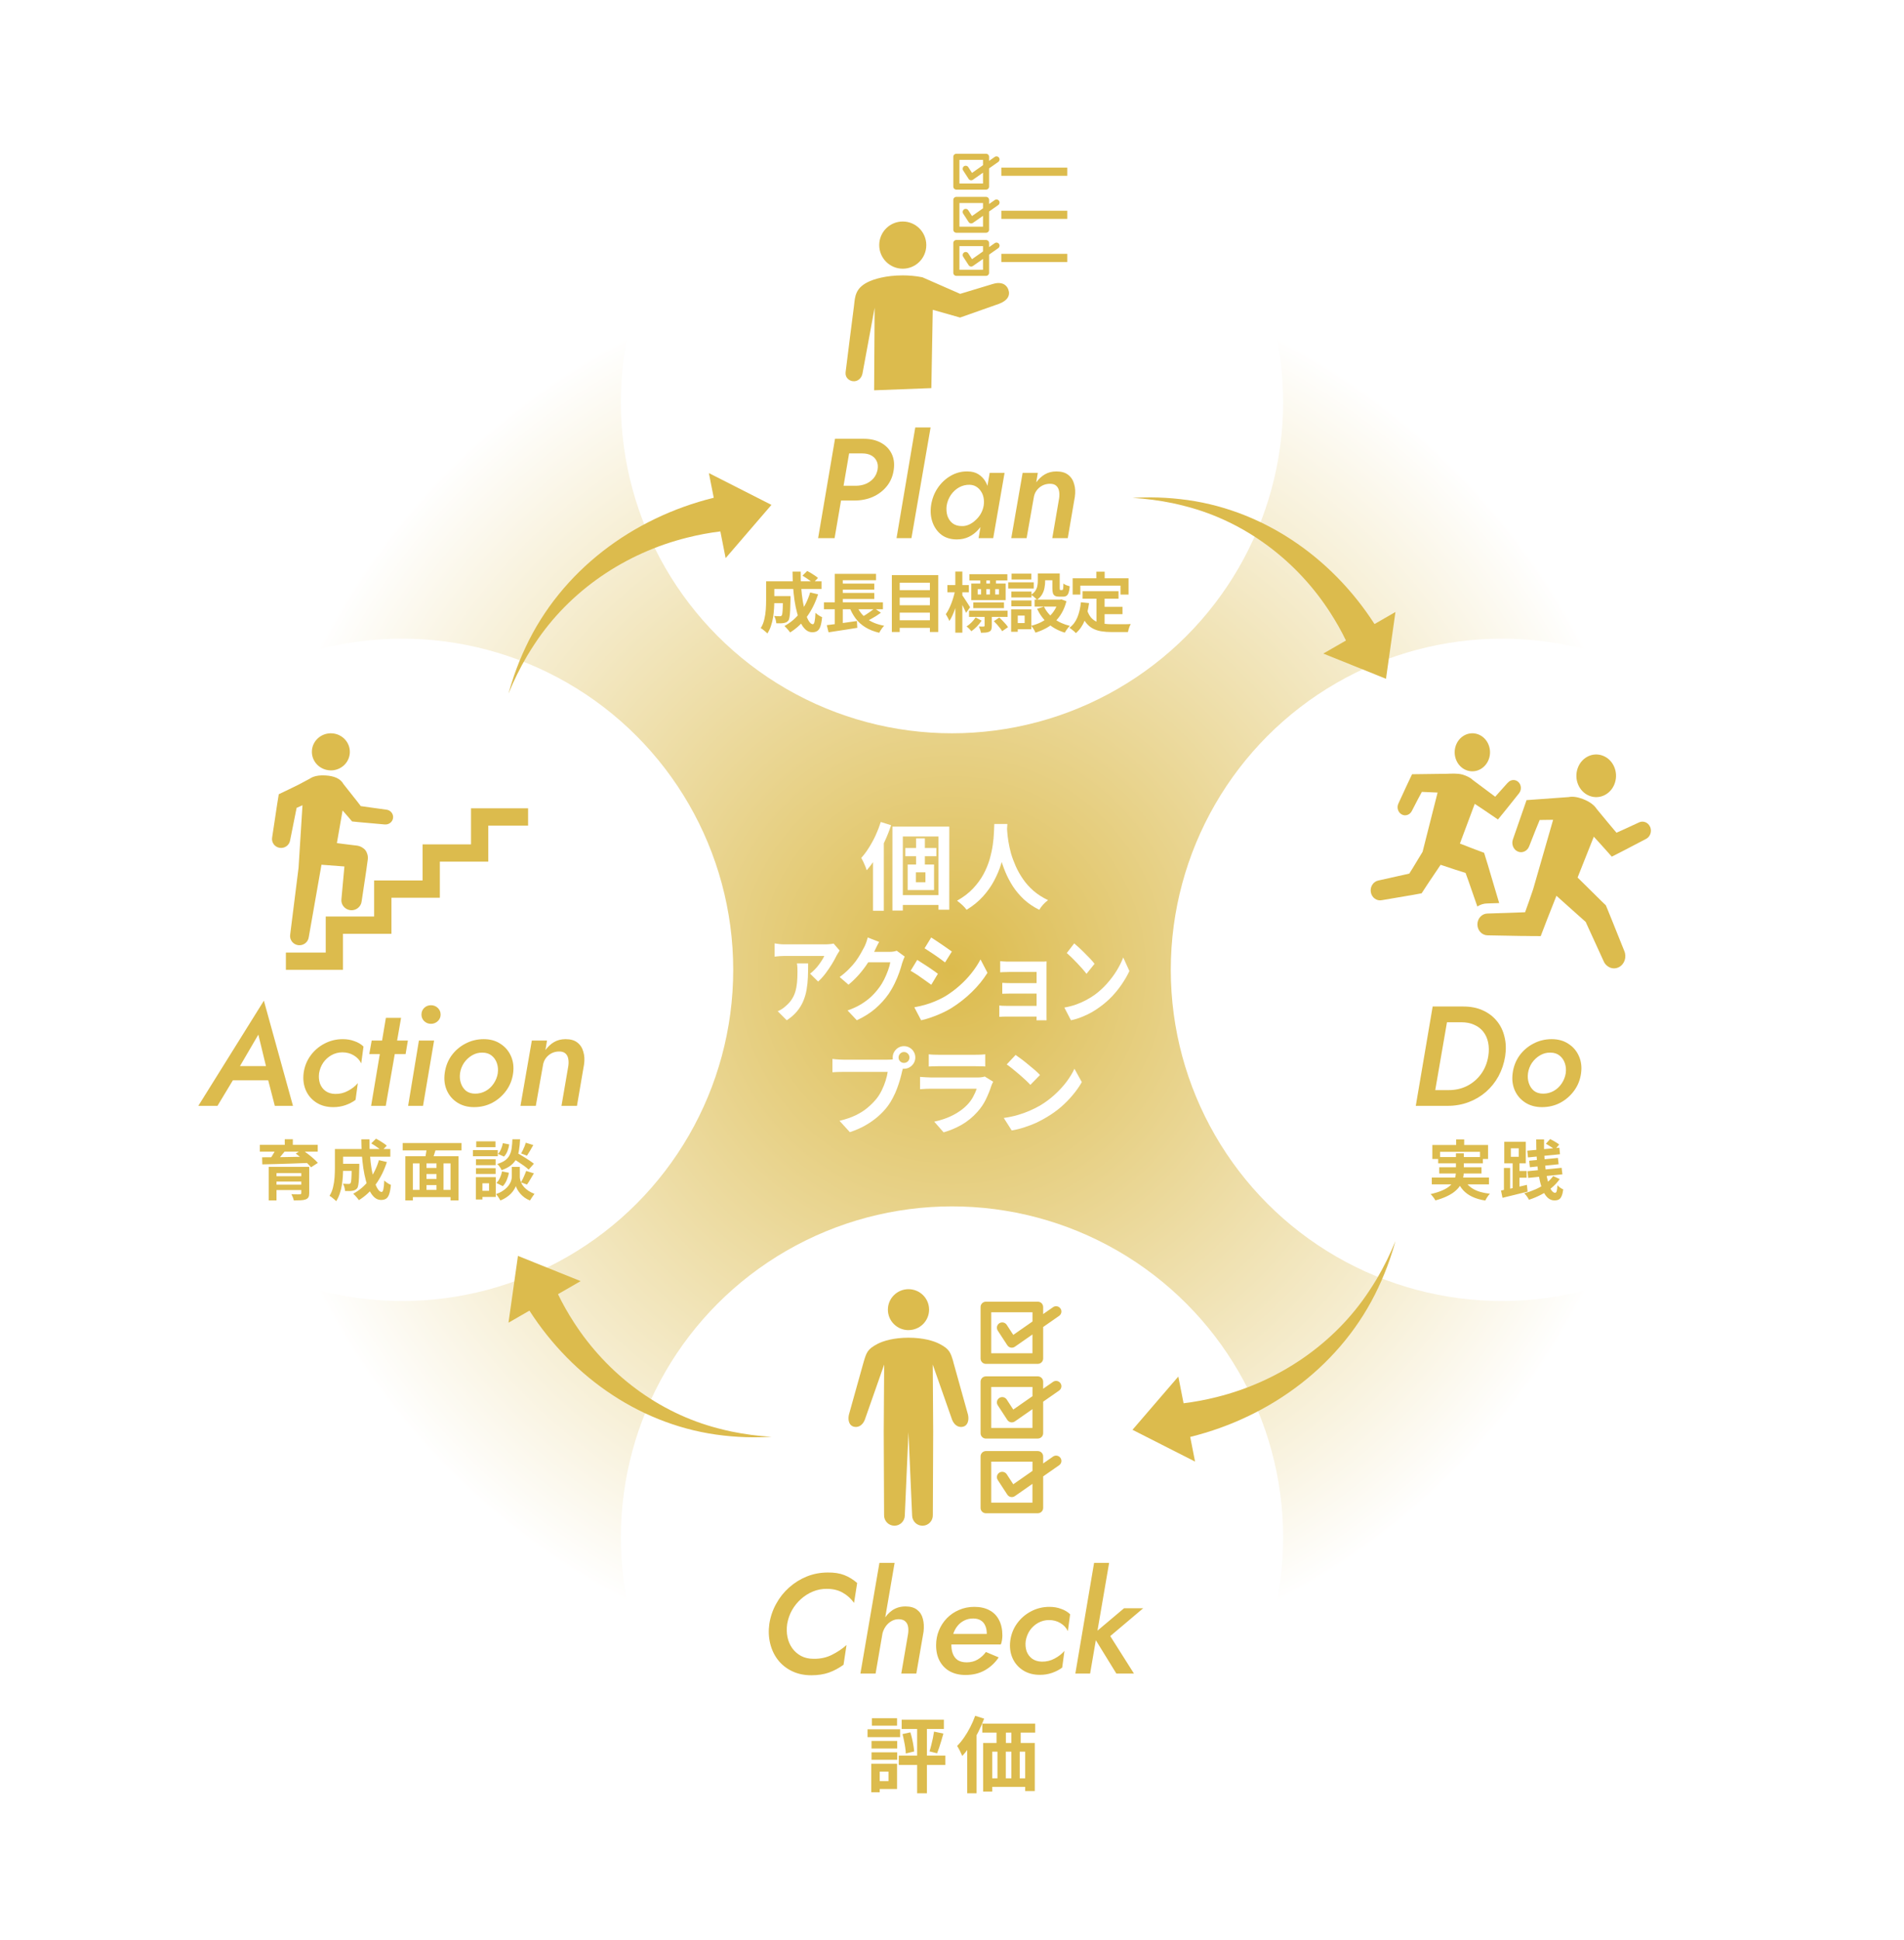 <svg width="322" height="328" viewBox="0 0 322 328" fill="none" xmlns="http://www.w3.org/2000/svg">
<circle cx="161" cy="164" r="120" fill="url(#paint0_radial_391_2445)"/>
<g filter="url(#filter0_d_391_2445)">
<circle cx="254" cy="164" r="56" fill="white"/>
</g>
<g style="mix-blend-mode:multiply">
<g clip-path="url(#clip0_391_2445)">
<path d="M268.82 134.584C270.566 135.254 272.484 134.276 273.103 132.399C273.727 130.521 272.818 128.46 271.073 127.791C269.328 127.121 267.41 128.099 266.791 129.976C266.166 131.854 267.075 133.915 268.82 134.584Z" fill="#DCBB4D"/>
<path d="M279.064 139.832C278.735 139.062 277.882 138.724 277.163 139.08L274.732 140.205L273.377 140.815L272.005 139.186L270.031 136.799C269.585 136.107 268.804 135.544 267.711 135.123C266.769 134.762 265.961 134.649 265.286 134.786L258.166 135.301L255.868 141.917C255.567 142.74 255.935 143.67 256.694 143.996C257.452 144.322 258.316 143.913 258.617 143.09L259.693 140.353L260.39 138.659L262.576 138.63H262.66L259.281 150.369L258.584 152.401L257.92 154.26L255.417 154.355L251.569 154.48C250.616 154.485 249.846 155.315 249.858 156.333C249.863 157.352 250.644 158.17 251.597 158.164L255.445 158.235L257.368 158.27H257.848L258.706 158.282L260.563 158.294L261.639 155.492L262.242 153.964L263.223 151.477L265.325 153.36L266.903 154.77L268.169 155.895L268.358 156.316L268.765 157.204L269.579 158.981L271.202 162.535C271.648 163.577 272.797 164.039 273.761 163.559C274.726 163.08 275.144 161.848 274.692 160.799L273.232 157.163L272.501 155.344L272.133 154.438L271.938 153.958L271.581 153.094L270.867 152.407L270.488 152.033L269.736 151.287L268.224 149.795L266.797 148.391L269.54 141.485L269.618 141.567L270.717 142.776L271.548 143.7L272.579 144.861L274.787 143.735L275.975 143.113L278.356 141.87C279.081 141.514 279.399 140.602 279.07 139.826L279.064 139.832Z" fill="#DCBB4D"/>
<path d="M248.208 130.314C249.797 130.782 251.442 129.775 251.882 128.063C252.317 126.351 251.386 124.58 249.791 124.113C248.196 123.645 246.557 124.652 246.117 126.363C245.682 128.075 246.613 129.846 248.208 130.314Z" fill="#DCBB4D"/>
<path d="M255.004 132.357C255.472 131.795 256.275 131.747 256.794 132.245C257.178 132.618 257.295 133.187 257.139 133.684C257.089 133.856 257 134.022 256.877 134.17L256.844 134.211L255.494 135.905L255.149 136.338L254.669 136.936L253.331 138.576L251.078 137.042L249.807 136.195L249.406 135.929L246.896 142.646L247.359 142.823L248.709 143.35L249.679 143.718L250.989 144.209L251.642 146.324L251.971 147.443L252.634 149.676L253.537 152.709L251.519 152.774C250.906 152.78 250.337 152.969 249.846 153.289L249.054 151.009L248.29 148.811L247.85 147.609L246.032 147.034L243.635 146.235L242.759 147.538L241.789 148.977L241.309 149.7L240.423 151.056L238.979 151.323L238.209 151.453L233.676 152.223C232.817 152.395 231.987 151.785 231.83 150.867C231.674 149.949 232.243 149.066 233.107 148.894L236.102 148.225L237.596 147.893L238.332 147.727L238.89 146.839L239.793 145.346L240.585 144.043L243.122 134.022L240.462 133.909L239.81 135.117L238.772 137.125C238.438 137.801 237.663 138.067 237.038 137.712C236.414 137.362 236.174 136.521 236.509 135.846L237.462 133.785L237.936 132.754L238.806 130.924L244.677 130.847C245.369 130.829 246.506 130.74 247.331 130.983C248.112 131.214 248.709 131.534 249.138 131.943L252.863 134.727L254.998 132.34L255.004 132.357Z" fill="#DCBB4D"/>
</g>
</g>
<g filter="url(#filter1_d_391_2445)">
<circle cx="161" cy="68" r="56" fill="white"/>
</g>
<g filter="url(#filter2_d_391_2445)">
<circle cx="68" cy="164" r="56" fill="white"/>
</g>
<g filter="url(#filter3_d_391_2445)">
<circle cx="161" cy="260" r="56" fill="white"/>
</g>
<path d="M141.215 74.2H144.023L141.143 91H138.359L141.215 74.2ZM142.439 76.672L142.847 74.2H146.063C147.183 74.2 148.143 74.416 148.943 74.848C149.759 75.28 150.367 75.888 150.767 76.672C151.167 77.456 151.295 78.368 151.151 79.408C151.007 80.48 150.623 81.408 149.999 82.192C149.375 82.976 148.583 83.584 147.623 84.016C146.679 84.432 145.623 84.64 144.455 84.64H141.071L141.503 82.144H144.719C145.327 82.144 145.887 82.04 146.399 81.832C146.927 81.608 147.367 81.296 147.719 80.896C148.071 80.48 148.303 79.984 148.415 79.408C148.511 78.832 148.455 78.344 148.247 77.944C148.055 77.544 147.751 77.232 147.335 77.008C146.919 76.784 146.407 76.672 145.799 76.672H142.439ZM154.788 72.28H157.38L154.14 91H151.62L154.788 72.28ZM167.37 79.96H169.89L167.97 91H165.498L167.37 79.96ZM157.458 85.48C157.618 84.392 157.986 83.416 158.562 82.552C159.154 81.672 159.89 80.976 160.77 80.464C161.65 79.952 162.594 79.704 163.602 79.72C164.354 79.72 164.978 79.88 165.474 80.2C165.986 80.52 166.394 80.952 166.698 81.496C167.002 82.04 167.194 82.656 167.274 83.344C167.37 84.016 167.37 84.728 167.274 85.48C167.178 86.264 166.97 87.008 166.65 87.712C166.346 88.4 165.954 89.008 165.474 89.536C165.01 90.064 164.466 90.48 163.842 90.784C163.234 91.072 162.562 91.216 161.826 91.216C160.802 91.216 159.938 90.96 159.234 90.448C158.546 89.92 158.042 89.224 157.722 88.36C157.402 87.48 157.314 86.52 157.458 85.48ZM160.098 85.48C160.018 86.088 160.058 86.664 160.218 87.208C160.394 87.736 160.682 88.16 161.082 88.48C161.498 88.8 162.018 88.96 162.642 88.96C163.058 88.976 163.466 88.896 163.866 88.72C164.282 88.528 164.658 88.272 164.994 87.952C165.346 87.632 165.642 87.264 165.882 86.848C166.122 86.416 166.282 85.96 166.362 85.48C166.426 85.016 166.418 84.576 166.338 84.16C166.258 83.744 166.106 83.376 165.882 83.056C165.674 82.736 165.41 82.48 165.09 82.288C164.786 82.096 164.418 81.992 163.986 81.976C163.362 81.96 162.77 82.104 162.21 82.408C161.666 82.712 161.202 83.136 160.818 83.68C160.45 84.224 160.21 84.824 160.098 85.48ZM179.113 84.28C179.177 83.848 179.177 83.448 179.113 83.08C179.049 82.696 178.897 82.392 178.657 82.168C178.417 81.928 178.057 81.808 177.577 81.808C177.097 81.808 176.657 81.912 176.257 82.12C175.873 82.328 175.553 82.608 175.297 82.96C175.041 83.312 174.881 83.728 174.817 84.208L173.617 91H171.025L172.945 79.96H175.513L175.249 81.568C175.665 80.992 176.145 80.544 176.689 80.224C177.249 79.888 177.905 79.72 178.657 79.72C179.505 79.72 180.169 79.912 180.649 80.296C181.145 80.68 181.481 81.2 181.657 81.856C181.849 82.496 181.889 83.208 181.777 83.992L180.577 91H177.961L179.113 84.28Z" fill="#DCBB4D"/>
<path d="M242.289 170.2H245.169L242.265 187H239.433L242.289 170.2ZM244.809 187H241.113L241.569 184.336H245.025C246.145 184.336 247.169 184.104 248.097 183.64C249.041 183.16 249.825 182.496 250.449 181.648C251.089 180.784 251.505 179.768 251.697 178.6C251.825 177.768 251.817 177 251.673 176.296C251.529 175.592 251.257 174.984 250.857 174.472C250.457 173.96 249.945 173.568 249.321 173.296C248.697 173.008 247.969 172.864 247.137 172.864H243.513L243.993 170.2H247.473C248.721 170.2 249.817 170.416 250.761 170.848C251.721 171.28 252.513 171.88 253.137 172.648C253.761 173.4 254.193 174.288 254.433 175.312C254.689 176.32 254.729 177.416 254.553 178.6C254.361 179.816 253.985 180.944 253.425 181.984C252.865 183.008 252.153 183.896 251.289 184.648C250.441 185.384 249.465 185.96 248.361 186.376C247.257 186.792 246.073 187 244.809 187ZM255.818 181.48C255.962 180.376 256.338 179.392 256.946 178.528C257.57 177.664 258.354 176.984 259.298 176.488C260.258 175.976 261.298 175.72 262.418 175.72C263.522 175.72 264.466 175.984 265.25 176.512C266.05 177.024 266.642 177.72 267.026 178.6C267.41 179.464 267.53 180.424 267.386 181.48C267.242 182.568 266.858 183.544 266.234 184.408C265.61 185.272 264.826 185.96 263.882 186.472C262.938 186.968 261.906 187.216 260.786 187.216C259.698 187.216 258.754 186.96 257.954 186.448C257.154 185.936 256.562 185.248 256.178 184.384C255.794 183.504 255.674 182.536 255.818 181.48ZM258.41 181.48C258.33 182.072 258.378 182.632 258.554 183.16C258.73 183.688 259.018 184.12 259.418 184.456C259.834 184.776 260.354 184.936 260.978 184.936C261.618 184.936 262.21 184.784 262.754 184.48C263.298 184.176 263.746 183.76 264.098 183.232C264.466 182.688 264.698 182.104 264.794 181.48C264.874 180.872 264.826 180.312 264.65 179.8C264.474 179.272 264.178 178.84 263.762 178.504C263.346 178.168 262.826 178 262.202 178C261.578 177.984 260.994 178.136 260.45 178.456C259.906 178.776 259.45 179.2 259.082 179.728C258.73 180.256 258.506 180.84 258.41 181.48Z" fill="#DCBB4D"/>
<path d="M133.129 274.6C133.017 275.384 133.033 276.128 133.177 276.832C133.321 277.536 133.593 278.168 133.993 278.728C134.393 279.272 134.889 279.704 135.481 280.024C136.089 280.344 136.793 280.504 137.593 280.504C138.745 280.52 139.777 280.296 140.689 279.832C141.617 279.368 142.441 278.816 143.161 278.176L142.657 281.512C141.889 282.072 141.065 282.512 140.185 282.832C139.321 283.136 138.329 283.288 137.209 283.288C135.993 283.288 134.905 283.056 133.945 282.592C132.985 282.128 132.193 281.496 131.569 280.696C130.945 279.896 130.505 278.968 130.249 277.912C129.993 276.856 129.945 275.752 130.105 274.6C130.297 273.384 130.681 272.256 131.257 271.216C131.833 270.16 132.561 269.24 133.441 268.456C134.337 267.656 135.337 267.032 136.441 266.584C137.561 266.136 138.745 265.912 139.993 265.912C141.065 265.896 141.993 266.04 142.777 266.344C143.561 266.648 144.289 267.096 144.961 267.688L144.433 271.048C143.921 270.328 143.281 269.752 142.513 269.32C141.761 268.888 140.857 268.672 139.801 268.672C138.985 268.672 138.209 268.824 137.473 269.128C136.737 269.432 136.065 269.856 135.457 270.4C134.865 270.928 134.361 271.552 133.945 272.272C133.545 272.992 133.273 273.768 133.129 274.6ZM151.294 264.28L148.078 283H145.51L148.726 264.28H151.294ZM153.574 276.28C153.638 275.832 153.638 275.432 153.574 275.08C153.51 274.712 153.358 274.416 153.118 274.192C152.894 273.968 152.55 273.84 152.086 273.808C151.59 273.792 151.142 273.904 150.742 274.144C150.358 274.368 150.038 274.664 149.782 275.032C149.526 275.4 149.342 275.808 149.23 276.256H148.582C148.742 275.456 149.014 274.704 149.398 274C149.782 273.296 150.286 272.728 150.91 272.296C151.55 271.864 152.294 271.648 153.142 271.648C153.974 271.648 154.63 271.84 155.11 272.224C155.59 272.592 155.91 273.096 156.07 273.736C156.246 274.376 156.286 275.104 156.19 275.92L154.966 283H152.422L153.574 276.28ZM163.279 283.24C162.287 283.24 161.415 283.04 160.663 282.64C159.927 282.24 159.351 281.664 158.935 280.912C158.519 280.16 158.311 279.256 158.311 278.2C158.311 277.32 158.471 276.488 158.791 275.704C159.111 274.92 159.559 274.232 160.135 273.64C160.711 273.048 161.391 272.584 162.175 272.248C162.975 271.896 163.839 271.72 164.767 271.72C165.775 271.72 166.631 271.912 167.335 272.296C168.039 272.664 168.575 273.208 168.943 273.928C169.327 274.648 169.519 275.528 169.519 276.568C169.519 276.824 169.495 277.096 169.447 277.384C169.399 277.672 169.335 277.904 169.255 278.08H159.751V276.304H167.359L166.567 277.408C166.647 277.216 166.719 277.024 166.783 276.832C166.847 276.624 166.879 276.424 166.879 276.232C166.879 275.704 166.791 275.256 166.615 274.888C166.455 274.504 166.199 274.208 165.847 274C165.511 273.792 165.087 273.688 164.575 273.688C164.031 273.688 163.535 273.8 163.087 274.024C162.655 274.232 162.279 274.528 161.959 274.912C161.639 275.296 161.391 275.752 161.215 276.28C161.039 276.792 160.935 277.344 160.903 277.936C160.871 278.56 160.943 279.112 161.119 279.592C161.295 280.072 161.575 280.448 161.959 280.72C162.359 280.976 162.871 281.104 163.495 281.104C164.183 281.104 164.799 280.944 165.343 280.624C165.903 280.288 166.367 279.864 166.735 279.352L168.895 280.264C168.303 281.16 167.535 281.88 166.591 282.424C165.647 282.968 164.543 283.24 163.279 283.24ZM173.466 277.48C173.386 278.088 173.434 278.664 173.61 279.208C173.802 279.736 174.114 280.16 174.546 280.48C174.994 280.8 175.538 280.968 176.178 280.984C176.962 281 177.69 280.824 178.362 280.456C179.05 280.088 179.602 279.656 180.018 279.16L179.634 281.992C179.138 282.36 178.57 282.656 177.93 282.88C177.29 283.104 176.602 283.216 175.866 283.216C174.762 283.216 173.81 282.96 173.01 282.448C172.21 281.936 171.618 281.248 171.234 280.384C170.85 279.504 170.722 278.536 170.85 277.48C170.994 276.376 171.378 275.392 172.002 274.528C172.626 273.664 173.41 272.984 174.354 272.488C175.314 271.976 176.354 271.72 177.474 271.72C178.194 271.72 178.85 271.832 179.442 272.056C180.05 272.264 180.562 272.568 180.978 272.968L180.594 275.824C180.322 275.248 179.898 274.792 179.322 274.456C178.762 274.12 178.122 273.952 177.402 273.952C176.746 273.952 176.13 274.112 175.554 274.432C174.994 274.752 174.53 275.176 174.162 275.704C173.81 276.232 173.578 276.824 173.466 277.48ZM185.028 264.28H187.572L184.356 283H181.86L185.028 264.28ZM190.092 271.96H193.332L187.764 276.664L191.772 283H188.796L184.764 276.448L190.092 271.96Z" fill="#DCBB4D"/>
<path d="M157.962 292.816L159.544 293.152C159.432 293.544 159.315 293.945 159.194 294.356C159.073 294.757 158.951 295.145 158.83 295.518C158.709 295.882 158.592 296.204 158.48 296.484L157.192 296.162C157.295 295.854 157.393 295.509 157.486 295.126C157.589 294.734 157.682 294.337 157.766 293.936C157.85 293.525 157.915 293.152 157.962 292.816ZM152.628 293.236L153.958 292.942C154.07 293.278 154.168 293.642 154.252 294.034C154.345 294.426 154.42 294.809 154.476 295.182C154.541 295.555 154.583 295.887 154.602 296.176L153.188 296.512C153.179 296.213 153.146 295.877 153.09 295.504C153.034 295.121 152.964 294.734 152.88 294.342C152.805 293.941 152.721 293.572 152.628 293.236ZM152.488 290.8H159.628V292.368H152.488V290.8ZM151.998 296.876H159.88V298.458H151.998V296.876ZM155.106 291.346H156.758V303.246H155.106V291.346ZM147.392 294.398H151.732V295.672H147.392V294.398ZM147.448 290.548H151.704V291.808H147.448V290.548ZM147.392 296.316H151.732V297.576H147.392V296.316ZM146.72 292.424H152.222V293.754H146.72V292.424ZM148.162 298.248H151.704V302.518H148.162V301.188H150.262V299.578H148.162V298.248ZM147.35 298.248H148.778V303.064H147.35V298.248ZM166.124 291.472H175.07V292.984H166.124V291.472ZM166.264 294.734H175V302.868H173.376V296.204H167.804V302.952H166.264V294.734ZM168.532 291.668H170.114V295.826H168.532V291.668ZM171.038 291.654H172.62V295.812H171.038V291.654ZM166.964 300.712H174.566V302.154H166.964V300.712ZM168.686 295.812H170.1V301.832H168.686V295.812ZM171.038 295.798H172.452V301.818H171.038V295.798ZM164.92 290.142L166.432 290.618C166.152 291.383 165.816 292.153 165.424 292.928C165.032 293.703 164.607 294.435 164.15 295.126C163.693 295.807 163.221 296.409 162.736 296.932C162.68 296.801 162.601 296.629 162.498 296.414C162.405 296.199 162.297 295.985 162.176 295.77C162.064 295.546 161.961 295.369 161.868 295.238C162.279 294.827 162.671 294.351 163.044 293.81C163.427 293.259 163.777 292.671 164.094 292.046C164.411 291.421 164.687 290.786 164.92 290.142ZM163.576 294.048L165.144 292.466L165.158 292.494V303.246H163.576V294.048Z" fill="#DCBB4D"/>
<path d="M38.075 182.68L38.963 180.28H46.595L46.715 182.68H38.075ZM43.691 174.952L40.091 181.12L39.947 181.744L36.779 187H33.539L44.627 169.216L49.547 187H46.475L45.155 181.888L45.203 181.192L43.691 174.952ZM53.962 181.48C53.882 182.088 53.93 182.664 54.106 183.208C54.298 183.736 54.61 184.16 55.042 184.48C55.49 184.8 56.034 184.968 56.674 184.984C57.458 185 58.186 184.824 58.858 184.456C59.546 184.088 60.098 183.656 60.514 183.16L60.13 185.992C59.634 186.36 59.066 186.656 58.426 186.88C57.786 187.104 57.098 187.216 56.362 187.216C55.258 187.216 54.306 186.96 53.506 186.448C52.706 185.936 52.114 185.248 51.73 184.384C51.346 183.504 51.218 182.536 51.346 181.48C51.49 180.376 51.874 179.392 52.498 178.528C53.122 177.664 53.906 176.984 54.85 176.488C55.81 175.976 56.85 175.72 57.97 175.72C58.69 175.72 59.346 175.832 59.938 176.056C60.546 176.264 61.058 176.568 61.474 176.968L61.09 179.824C60.818 179.248 60.394 178.792 59.818 178.456C59.258 178.12 58.618 177.952 57.898 177.952C57.242 177.952 56.626 178.112 56.05 178.432C55.49 178.752 55.026 179.176 54.658 179.704C54.306 180.232 54.074 180.824 53.962 181.48ZM62.86 175.96H68.98L68.596 178.24H62.452L62.86 175.96ZM65.26 172.12H67.828L65.236 187H62.764L65.26 172.12ZM71.277 171.568C71.277 171.12 71.429 170.744 71.733 170.44C72.053 170.136 72.437 169.984 72.885 169.984C73.333 169.984 73.717 170.136 74.037 170.44C74.357 170.744 74.517 171.12 74.517 171.568C74.517 172 74.357 172.368 74.037 172.672C73.717 172.976 73.333 173.128 72.885 173.128C72.437 173.128 72.053 172.976 71.733 172.672C71.429 172.368 71.277 172 71.277 171.568ZM70.845 175.96H73.413L71.541 187H69.021L70.845 175.96ZM75.208 181.48C75.352 180.376 75.728 179.392 76.336 178.528C76.96 177.664 77.744 176.984 78.688 176.488C79.648 175.976 80.688 175.72 81.808 175.72C82.912 175.72 83.856 175.984 84.64 176.512C85.44 177.024 86.032 177.72 86.416 178.6C86.8 179.464 86.92 180.424 86.776 181.48C86.632 182.568 86.248 183.544 85.624 184.408C85 185.272 84.216 185.96 83.272 186.472C82.328 186.968 81.296 187.216 80.176 187.216C79.088 187.216 78.144 186.96 77.344 186.448C76.544 185.936 75.952 185.248 75.568 184.384C75.184 183.504 75.064 182.536 75.208 181.48ZM77.8 181.48C77.72 182.072 77.768 182.632 77.944 183.16C78.12 183.688 78.408 184.12 78.808 184.456C79.224 184.776 79.744 184.936 80.368 184.936C81.008 184.936 81.6 184.784 82.144 184.48C82.688 184.176 83.136 183.76 83.488 183.232C83.856 182.688 84.088 182.104 84.184 181.48C84.264 180.872 84.216 180.312 84.04 179.8C83.864 179.272 83.568 178.84 83.152 178.504C82.736 178.168 82.216 178 81.592 178C80.968 177.984 80.384 178.136 79.84 178.456C79.296 178.776 78.84 179.2 78.472 179.728C78.12 180.256 77.896 180.84 77.8 181.48ZM96.109 180.28C96.173 179.848 96.173 179.448 96.109 179.08C96.045 178.696 95.893 178.392 95.653 178.168C95.413 177.928 95.053 177.808 94.573 177.808C94.093 177.808 93.653 177.912 93.253 178.12C92.869 178.328 92.549 178.608 92.293 178.96C92.037 179.312 91.877 179.728 91.813 180.208L90.613 187H88.021L89.941 175.96H92.509L92.245 177.568C92.661 176.992 93.141 176.544 93.685 176.224C94.245 175.888 94.901 175.72 95.653 175.72C96.501 175.72 97.165 175.912 97.645 176.296C98.141 176.68 98.477 177.2 98.653 177.856C98.845 178.496 98.885 179.208 98.773 179.992L97.573 187H94.957L96.109 180.28Z" fill="#DCBB4D"/>
<path d="M130.377 100.797H132.918V101.996H130.377V100.797ZM132.412 100.797H133.688C133.688 100.797 133.688 100.826 133.688 100.885C133.688 100.944 133.688 101.013 133.688 101.094C133.688 101.167 133.688 101.23 133.688 101.281C133.673 102.058 133.655 102.696 133.633 103.195C133.611 103.686 133.574 104.071 133.523 104.35C133.479 104.621 133.417 104.812 133.336 104.922C133.226 105.061 133.109 105.16 132.984 105.219C132.867 105.278 132.727 105.322 132.566 105.351C132.419 105.38 132.232 105.399 132.005 105.406C131.785 105.406 131.543 105.402 131.279 105.395C131.272 105.204 131.235 104.992 131.169 104.757C131.103 104.522 131.022 104.324 130.927 104.163C131.125 104.178 131.308 104.189 131.477 104.196C131.653 104.203 131.785 104.207 131.873 104.207C131.946 104.207 132.009 104.2 132.06 104.185C132.119 104.163 132.166 104.126 132.203 104.075C132.254 104.009 132.291 103.873 132.313 103.668C132.342 103.455 132.364 103.136 132.379 102.711C132.394 102.278 132.405 101.706 132.412 100.995V100.797ZM135.712 97.343L136.515 96.551C136.72 96.654 136.937 96.775 137.164 96.914C137.391 97.053 137.608 97.193 137.813 97.332C138.026 97.471 138.198 97.607 138.33 97.739L137.483 98.619C137.358 98.494 137.197 98.355 136.999 98.201C136.801 98.047 136.588 97.897 136.361 97.75C136.134 97.596 135.917 97.46 135.712 97.343ZM137.01 100.181L138.352 100.5C137.89 101.93 137.259 103.195 136.46 104.295C135.661 105.388 134.715 106.271 133.622 106.946C133.563 106.851 133.475 106.733 133.358 106.594C133.241 106.462 133.12 106.326 132.995 106.187C132.87 106.055 132.76 105.945 132.665 105.857C133.721 105.285 134.616 104.515 135.349 103.547C136.082 102.572 136.636 101.45 137.01 100.181ZM130.443 98.3H138.935V99.598H130.443V98.3ZM129.563 98.3H130.949V101.545C130.949 101.956 130.934 102.407 130.905 102.898C130.876 103.382 130.821 103.881 130.74 104.394C130.659 104.9 130.538 105.388 130.377 105.857C130.223 106.326 130.021 106.748 129.772 107.122C129.699 107.027 129.589 106.92 129.442 106.803C129.303 106.686 129.16 106.568 129.013 106.451C128.874 106.341 128.753 106.264 128.65 106.22C128.929 105.78 129.13 105.289 129.255 104.746C129.387 104.196 129.471 103.642 129.508 103.085C129.545 102.528 129.563 102.011 129.563 101.534V98.3ZM134.029 96.661H135.415C135.4 97.563 135.426 98.447 135.492 99.312C135.558 100.177 135.653 100.988 135.778 101.743C135.91 102.491 136.064 103.155 136.24 103.734C136.416 104.306 136.61 104.753 136.823 105.076C137.036 105.399 137.252 105.56 137.472 105.56C137.597 105.56 137.692 105.41 137.758 105.109C137.831 104.808 137.883 104.313 137.912 103.624C138.066 103.771 138.246 103.914 138.451 104.053C138.664 104.192 138.858 104.295 139.034 104.361C138.968 105.043 138.869 105.571 138.737 105.945C138.605 106.312 138.429 106.565 138.209 106.704C137.989 106.843 137.707 106.913 137.362 106.913C136.966 106.913 136.607 106.777 136.284 106.506C135.969 106.235 135.686 105.857 135.437 105.373C135.195 104.889 134.986 104.321 134.81 103.668C134.634 103.015 134.487 102.308 134.37 101.545C134.26 100.782 134.176 99.99 134.117 99.169C134.066 98.34 134.036 97.504 134.029 96.661ZM139.342 101.853H149.319V103.019H139.342V101.853ZM141.905 98.685H147.856V99.708H141.905V98.685ZM141.905 100.269H147.856V101.292H141.905V100.269ZM139.826 105.714C140.259 105.663 140.754 105.6 141.311 105.527C141.876 105.446 142.466 105.362 143.082 105.274C143.705 105.186 144.318 105.098 144.919 105.01L144.985 106.165C144.42 106.253 143.848 106.345 143.269 106.44C142.69 106.535 142.132 106.62 141.597 106.693C141.062 106.774 140.57 106.851 140.123 106.924L139.826 105.714ZM144.787 102.183C145.146 103.144 145.715 103.932 146.492 104.548C147.269 105.164 148.281 105.586 149.528 105.813C149.433 105.908 149.33 106.026 149.22 106.165C149.117 106.304 149.018 106.447 148.923 106.594C148.828 106.741 148.751 106.876 148.692 107.001C147.79 106.788 147.013 106.48 146.36 106.077C145.707 105.681 145.154 105.182 144.699 104.581C144.252 103.98 143.878 103.276 143.577 102.469L144.787 102.183ZM147.911 102.876L148.978 103.613C148.707 103.811 148.421 104.005 148.12 104.196C147.827 104.379 147.53 104.552 147.229 104.713C146.928 104.874 146.65 105.017 146.393 105.142L145.513 104.46C145.77 104.328 146.045 104.174 146.338 103.998C146.631 103.815 146.914 103.624 147.185 103.426C147.464 103.228 147.706 103.045 147.911 102.876ZM141.179 97.035H148.153V98.113H142.532V102.337H141.179V97.035ZM141.179 102.205H142.532V105.857L141.179 106V102.205ZM151.772 99.796H157.745V101.05H151.772V99.796ZM151.772 102.348H157.745V103.602H151.772V102.348ZM151.772 104.889H157.745V106.176H151.772V104.889ZM150.826 97.255H158.669V106.869H157.261V98.542H152.157V106.869H150.826V97.255ZM164.598 101.875H169.79V102.832H164.598V101.875ZM163.938 97.101H170.362V98.157H163.938V97.101ZM163.883 103.261H170.395V104.317H163.883V103.261ZM168.074 105.043L168.998 104.427C169.174 104.588 169.357 104.764 169.548 104.955C169.739 105.146 169.915 105.336 170.076 105.527C170.245 105.718 170.377 105.894 170.472 106.055L169.482 106.737C169.401 106.583 169.28 106.407 169.119 106.209C168.965 106.011 168.796 105.809 168.613 105.604C168.43 105.399 168.25 105.212 168.074 105.043ZM165.346 99.62V100.522H168.943V99.62H165.346ZM164.257 98.674H170.076V101.479H164.257V98.674ZM166.512 103.789H167.733V105.824C167.733 106.081 167.704 106.29 167.645 106.451C167.594 106.612 167.48 106.733 167.304 106.814C167.135 106.895 166.934 106.946 166.699 106.968C166.464 106.99 166.197 107.001 165.896 107.001C165.874 106.832 165.826 106.649 165.753 106.451C165.687 106.26 165.617 106.088 165.544 105.934C165.72 105.941 165.885 105.949 166.039 105.956C166.2 105.956 166.307 105.952 166.358 105.945C166.417 105.938 166.457 105.927 166.479 105.912C166.501 105.897 166.512 105.864 166.512 105.813V103.789ZM164.994 104.405L166.006 104.955C165.779 105.3 165.511 105.63 165.203 105.945C164.895 106.26 164.587 106.524 164.279 106.737C164.184 106.612 164.059 106.473 163.905 106.319C163.751 106.165 163.604 106.037 163.465 105.934C163.758 105.751 164.044 105.516 164.323 105.23C164.602 104.944 164.825 104.669 164.994 104.405ZM165.786 97.728H166.809V99.235H165.786V97.728ZM165.918 99.07H166.798V101.226H165.918V99.07ZM167.414 97.728H168.437V99.235H167.414V97.728ZM167.414 99.07H168.305V101.226H167.414V99.07ZM160.22 98.938H163.85V100.159H160.22V98.938ZM161.562 96.65H162.75V106.979H161.562V96.65ZM161.54 99.774L162.266 100.016C162.193 100.456 162.097 100.911 161.98 101.38C161.863 101.842 161.731 102.3 161.584 102.755C161.437 103.202 161.276 103.62 161.1 104.009C160.931 104.398 160.748 104.731 160.55 105.01C160.491 104.841 160.4 104.643 160.275 104.416C160.158 104.189 160.051 104.002 159.956 103.855C160.132 103.613 160.301 103.331 160.462 103.008C160.623 102.685 160.774 102.341 160.913 101.974C161.052 101.607 161.173 101.237 161.276 100.863C161.386 100.482 161.474 100.119 161.54 99.774ZM162.695 100.599C162.761 100.672 162.856 100.808 162.981 101.006C163.113 101.197 163.252 101.409 163.399 101.644C163.553 101.871 163.689 102.084 163.806 102.282C163.931 102.473 164.015 102.608 164.059 102.689L163.377 103.635C163.311 103.466 163.223 103.268 163.113 103.041C163.01 102.814 162.897 102.579 162.772 102.337C162.655 102.095 162.541 101.868 162.431 101.655C162.321 101.442 162.226 101.266 162.145 101.127L162.695 100.599ZM175.51 96.969H176.753V98.311C176.753 98.656 176.716 99.019 176.643 99.4C176.577 99.774 176.445 100.137 176.247 100.489C176.049 100.841 175.759 101.153 175.378 101.424C175.312 101.343 175.217 101.248 175.092 101.138C174.975 101.021 174.85 100.911 174.718 100.808C174.586 100.705 174.476 100.628 174.388 100.577C174.725 100.35 174.971 100.108 175.125 99.851C175.286 99.594 175.389 99.33 175.433 99.059C175.484 98.788 175.51 98.531 175.51 98.289V96.969ZM177.974 96.969H179.217V99.444C179.217 99.591 179.224 99.682 179.239 99.719C179.261 99.756 179.301 99.774 179.36 99.774C179.375 99.774 179.4 99.774 179.437 99.774C179.474 99.774 179.51 99.774 179.547 99.774C179.591 99.774 179.62 99.774 179.635 99.774C179.679 99.774 179.716 99.752 179.745 99.708C179.774 99.657 179.796 99.554 179.811 99.4C179.826 99.239 179.837 98.997 179.844 98.674C179.961 98.777 180.126 98.872 180.339 98.96C180.559 99.041 180.75 99.103 180.911 99.147C180.874 99.602 180.812 99.957 180.724 100.214C180.636 100.471 180.515 100.65 180.361 100.753C180.214 100.848 180.02 100.896 179.778 100.896C179.719 100.896 179.65 100.896 179.569 100.896C179.488 100.896 179.408 100.896 179.327 100.896C179.254 100.896 179.188 100.896 179.129 100.896C178.836 100.896 178.605 100.852 178.436 100.764C178.267 100.676 178.146 100.529 178.073 100.324C178.007 100.111 177.974 99.822 177.974 99.455V96.969ZM176.555 102.579C176.929 103.364 177.494 104.042 178.249 104.614C179.004 105.179 179.899 105.586 180.933 105.835C180.838 105.923 180.735 106.033 180.625 106.165C180.515 106.304 180.412 106.444 180.317 106.583C180.222 106.73 180.141 106.862 180.075 106.979C178.982 106.649 178.044 106.143 177.259 105.461C176.482 104.772 175.858 103.936 175.389 102.953L176.555 102.579ZM179.008 101.402H179.261L179.492 101.347L180.35 101.666C180.159 102.407 179.899 103.063 179.569 103.635C179.246 104.2 178.861 104.698 178.414 105.131C177.967 105.564 177.464 105.93 176.907 106.231C176.35 106.532 175.752 106.781 175.114 106.979C175.07 106.862 175.008 106.73 174.927 106.583C174.846 106.444 174.758 106.304 174.663 106.165C174.575 106.026 174.491 105.908 174.41 105.813C174.975 105.674 175.506 105.483 176.005 105.241C176.504 104.992 176.951 104.691 177.347 104.339C177.75 103.987 178.091 103.58 178.37 103.118C178.656 102.656 178.869 102.15 179.008 101.6V101.402ZM174.971 101.402H179.525V102.579H174.971V101.402ZM176.005 96.969H178.656V98.124H176.005V96.969ZM171.033 100.027H174.443V101.028H171.033V100.027ZM171.077 97.002H174.421V97.992H171.077V97.002ZM171.033 101.534H174.443V102.524H171.033V101.534ZM170.505 98.476H174.828V99.521H170.505V98.476ZM171.638 103.052H174.421V106.407H171.638V105.362H173.288V104.097H171.638V103.052ZM171 103.052H172.122V106.836H171V103.052ZM183.078 99.972H189.161V101.237H183.078V99.972ZM186.125 102.612H189.832V103.855H186.125V102.612ZM185.432 100.709H186.807V106.022L185.432 105.857V100.709ZM182.803 101.842L184.178 101.985C184.031 103.107 183.782 104.097 183.43 104.955C183.078 105.813 182.587 106.513 181.956 107.056C181.883 106.975 181.78 106.876 181.648 106.759C181.516 106.642 181.377 106.528 181.23 106.418C181.091 106.308 180.97 106.22 180.867 106.154C181.461 105.714 181.908 105.124 182.209 104.383C182.51 103.635 182.708 102.788 182.803 101.842ZM183.87 103.228C184.039 103.727 184.259 104.134 184.53 104.449C184.809 104.757 185.128 104.992 185.487 105.153C185.854 105.307 186.253 105.413 186.686 105.472C187.119 105.531 187.577 105.56 188.061 105.56C188.178 105.56 188.336 105.56 188.534 105.56C188.739 105.56 188.963 105.56 189.205 105.56C189.454 105.56 189.707 105.56 189.964 105.56C190.221 105.553 190.459 105.549 190.679 105.549C190.899 105.542 191.082 105.534 191.229 105.527C191.163 105.637 191.097 105.773 191.031 105.934C190.972 106.088 190.917 106.249 190.866 106.418C190.815 106.587 190.778 106.741 190.756 106.88H190.195H187.995C187.357 106.88 186.77 106.836 186.235 106.748C185.7 106.66 185.216 106.499 184.783 106.264C184.358 106.037 183.976 105.707 183.639 105.274C183.309 104.841 183.027 104.277 182.792 103.58L183.87 103.228ZM185.41 96.672H186.818V98.674H185.41V96.672ZM181.406 97.783H190.855V100.544H189.502V99.026H182.704V100.544H181.406V97.783Z" fill="#DCBB4D"/>
<path d="M246.257 192.672H247.621V194.421H246.257V192.672ZM242.231 193.618H251.658V195.983H250.294V194.773H243.54V195.983H242.231V193.618ZM243.221 195.653H250.778V196.72H243.221V195.653ZM242.143 199.129H251.812V200.273H242.143V199.129ZM243.397 197.38H250.547V198.436H243.397V197.38ZM247.599 199.36C247.929 200.086 248.453 200.654 249.172 201.065C249.891 201.476 250.822 201.74 251.966 201.857C251.834 201.996 251.691 202.18 251.537 202.407C251.39 202.634 251.273 202.836 251.185 203.012C250.349 202.88 249.627 202.671 249.018 202.385C248.409 202.106 247.892 201.74 247.467 201.285C247.049 200.823 246.701 200.266 246.422 199.613L247.599 199.36ZM246.224 195.026H247.555V198.084C247.555 198.465 247.515 198.847 247.434 199.228C247.361 199.609 247.221 199.98 247.016 200.339C246.818 200.691 246.536 201.028 246.169 201.351C245.81 201.674 245.351 201.971 244.794 202.242C244.237 202.521 243.558 202.77 242.759 202.99C242.708 202.887 242.634 202.77 242.539 202.638C242.451 202.513 242.352 202.385 242.242 202.253C242.139 202.121 242.037 202.011 241.934 201.923C242.697 201.747 243.335 201.549 243.848 201.329C244.369 201.109 244.783 200.871 245.091 200.614C245.406 200.357 245.645 200.09 245.806 199.811C245.967 199.525 246.077 199.239 246.136 198.953C246.195 198.66 246.224 198.363 246.224 198.062V195.026ZM255.508 194.179V195.609H256.85V194.179H255.508ZM254.397 193.079H258.038V196.72H254.397V193.079ZM255.816 196.269H256.971V201.329H255.816V196.269ZM254.342 197.501H255.387V201.692H254.342V197.501ZM253.847 201.318C254.214 201.245 254.635 201.16 255.112 201.065C255.596 200.962 256.102 200.852 256.63 200.735C257.165 200.61 257.697 200.486 258.225 200.361L258.346 201.505C257.613 201.696 256.872 201.879 256.124 202.055C255.376 202.238 254.701 202.403 254.1 202.55L253.847 201.318ZM256.344 198.018H258.181V199.151H256.344V198.018ZM258.291 194.586L263.714 194.08L263.824 195.18L258.412 195.719L258.291 194.586ZM258.61 196.28L263.472 195.807L263.593 196.874L258.731 197.38L258.61 196.28ZM258.324 198.051L264.099 197.479L264.231 198.579L258.445 199.184L258.324 198.051ZM259.798 192.672H261.129C261.107 193.603 261.122 194.509 261.173 195.389C261.224 196.269 261.301 197.09 261.404 197.853C261.514 198.616 261.646 199.287 261.8 199.866C261.961 200.445 262.141 200.896 262.339 201.219C262.544 201.542 262.764 201.703 262.999 201.703C263.116 201.703 263.204 201.611 263.263 201.428C263.322 201.245 263.366 200.911 263.395 200.427C263.527 200.581 263.685 200.72 263.868 200.845C264.051 200.97 264.22 201.065 264.374 201.131C264.308 201.622 264.213 202.004 264.088 202.275C263.971 202.546 263.817 202.733 263.626 202.836C263.435 202.939 263.186 202.99 262.878 202.99C262.475 202.99 262.115 202.854 261.8 202.583C261.492 202.319 261.224 201.949 260.997 201.472C260.777 200.995 260.59 200.431 260.436 199.778C260.282 199.125 260.157 198.418 260.062 197.655C259.967 196.885 259.897 196.078 259.853 195.235C259.816 194.392 259.798 193.537 259.798 192.672ZM261.437 193.409L262.152 192.617C262.328 192.698 262.511 192.793 262.702 192.903C262.893 193.006 263.076 193.116 263.252 193.233C263.428 193.343 263.571 193.446 263.681 193.541L262.933 194.421C262.83 194.311 262.695 194.197 262.526 194.08C262.357 193.963 262.174 193.845 261.976 193.728C261.785 193.611 261.606 193.504 261.437 193.409ZM262.669 198.876L263.78 199.382C263.391 199.932 262.926 200.431 262.383 200.878C261.84 201.318 261.246 201.703 260.601 202.033C259.956 202.37 259.281 202.653 258.577 202.88C258.496 202.711 258.383 202.524 258.236 202.319C258.089 202.114 257.939 201.938 257.785 201.791C258.445 201.608 259.083 201.38 259.699 201.109C260.322 200.83 260.887 200.508 261.393 200.141C261.906 199.767 262.332 199.345 262.669 198.876Z" fill="#DCBB4D"/>
<path d="M45.44 197.314H51.369V198.381H46.76V202.99H45.44V197.314ZM50.951 197.314H52.293V201.758C52.293 202.066 52.249 202.297 52.161 202.451C52.073 202.612 51.915 202.737 51.688 202.825C51.461 202.906 51.182 202.953 50.852 202.968C50.522 202.983 50.133 202.99 49.686 202.99C49.657 202.836 49.602 202.656 49.521 202.451C49.44 202.253 49.36 202.081 49.279 201.934C49.462 201.941 49.653 201.949 49.851 201.956C50.049 201.963 50.225 201.967 50.379 201.967C50.54 201.96 50.647 201.956 50.698 201.956C50.801 201.956 50.867 201.941 50.896 201.912C50.933 201.875 50.951 201.82 50.951 201.747V197.314ZM46.243 198.898H51.446V199.8H46.243V198.898ZM43.944 193.596H53.734V194.74H43.944V193.596ZM46.683 194.289L48.179 194.674C47.915 195.011 47.64 195.345 47.354 195.675C47.068 195.998 46.815 196.273 46.595 196.5L45.539 196.137C45.678 195.961 45.818 195.767 45.957 195.554C46.096 195.334 46.228 195.114 46.353 194.894C46.485 194.674 46.595 194.472 46.683 194.289ZM50.016 195.07L51.083 194.41C51.384 194.615 51.703 194.85 52.04 195.114C52.385 195.371 52.707 195.635 53.008 195.906C53.309 196.17 53.558 196.416 53.756 196.643L52.601 197.391C52.425 197.171 52.194 196.925 51.908 196.654C51.622 196.375 51.31 196.097 50.973 195.818C50.643 195.539 50.324 195.29 50.016 195.07ZM44.329 195.697C44.835 195.697 45.407 195.693 46.045 195.686C46.683 195.679 47.358 195.671 48.069 195.664C48.788 195.649 49.521 195.635 50.269 195.62C51.024 195.605 51.769 195.591 52.502 195.576L52.436 196.643C51.475 196.68 50.504 196.716 49.521 196.753C48.538 196.782 47.603 196.812 46.716 196.841C45.836 196.863 45.051 196.881 44.362 196.896L44.329 195.697ZM46.243 200.328H51.435V201.241H46.243V200.328ZM48.157 192.639H49.521V194.179H48.157V192.639ZM57.452 196.797H59.993V197.996H57.452V196.797ZM59.487 196.797H60.763C60.763 196.797 60.763 196.826 60.763 196.885C60.763 196.944 60.763 197.013 60.763 197.094C60.763 197.167 60.763 197.23 60.763 197.281C60.748 198.058 60.73 198.696 60.708 199.195C60.686 199.686 60.649 200.071 60.598 200.35C60.554 200.621 60.492 200.812 60.411 200.922C60.301 201.061 60.184 201.16 60.059 201.219C59.942 201.278 59.802 201.322 59.641 201.351C59.494 201.38 59.307 201.399 59.08 201.406C58.86 201.406 58.618 201.402 58.354 201.395C58.347 201.204 58.31 200.992 58.244 200.757C58.178 200.522 58.097 200.324 58.002 200.163C58.2 200.178 58.383 200.189 58.552 200.196C58.728 200.203 58.86 200.207 58.948 200.207C59.021 200.207 59.084 200.2 59.135 200.185C59.194 200.163 59.241 200.126 59.278 200.075C59.329 200.009 59.366 199.873 59.388 199.668C59.417 199.455 59.439 199.136 59.454 198.711C59.469 198.278 59.48 197.706 59.487 196.995V196.797ZM62.787 193.343L63.59 192.551C63.795 192.654 64.012 192.775 64.239 192.914C64.466 193.053 64.683 193.193 64.888 193.332C65.101 193.471 65.273 193.607 65.405 193.739L64.558 194.619C64.433 194.494 64.272 194.355 64.074 194.201C63.876 194.047 63.663 193.897 63.436 193.75C63.209 193.596 62.992 193.46 62.787 193.343ZM64.085 196.181L65.427 196.5C64.965 197.93 64.334 199.195 63.535 200.295C62.736 201.388 61.79 202.271 60.697 202.946C60.638 202.851 60.55 202.733 60.433 202.594C60.316 202.462 60.195 202.326 60.07 202.187C59.945 202.055 59.835 201.945 59.74 201.857C60.796 201.285 61.691 200.515 62.424 199.547C63.157 198.572 63.711 197.45 64.085 196.181ZM57.518 194.3H66.01V195.598H57.518V194.3ZM56.638 194.3H58.024V197.545C58.024 197.956 58.009 198.407 57.98 198.898C57.951 199.382 57.896 199.881 57.815 200.394C57.734 200.9 57.613 201.388 57.452 201.857C57.298 202.326 57.096 202.748 56.847 203.122C56.774 203.027 56.664 202.92 56.517 202.803C56.378 202.686 56.235 202.568 56.088 202.451C55.949 202.341 55.828 202.264 55.725 202.22C56.004 201.78 56.205 201.289 56.33 200.746C56.462 200.196 56.546 199.642 56.583 199.085C56.62 198.528 56.638 198.011 56.638 197.534V194.3ZM61.104 192.661H62.49C62.475 193.563 62.501 194.447 62.567 195.312C62.633 196.177 62.728 196.988 62.853 197.743C62.985 198.491 63.139 199.155 63.315 199.734C63.491 200.306 63.685 200.753 63.898 201.076C64.111 201.399 64.327 201.56 64.547 201.56C64.672 201.56 64.767 201.41 64.833 201.109C64.906 200.808 64.958 200.313 64.987 199.624C65.141 199.771 65.321 199.914 65.526 200.053C65.739 200.192 65.933 200.295 66.109 200.361C66.043 201.043 65.944 201.571 65.812 201.945C65.68 202.312 65.504 202.565 65.284 202.704C65.064 202.843 64.782 202.913 64.437 202.913C64.041 202.913 63.682 202.777 63.359 202.506C63.044 202.235 62.761 201.857 62.512 201.373C62.27 200.889 62.061 200.321 61.885 199.668C61.709 199.015 61.562 198.308 61.445 197.545C61.335 196.782 61.251 195.99 61.192 195.169C61.141 194.34 61.111 193.504 61.104 192.661ZM71.51 197.501H74.348V198.535H71.51V197.501ZM71.51 199.36H74.359V200.394H71.51V199.36ZM69.387 201.208H76.812V202.429H69.387V201.208ZM68.551 195.521H77.538V202.99H76.196V196.731H69.827V202.99H68.551V195.521ZM70.949 196.324H72.126V201.758H70.949V196.324ZM73.82 196.324H75.008V201.747H73.82V196.324ZM72.203 193.86L73.754 194.19C73.622 194.593 73.494 194.997 73.369 195.4C73.252 195.796 73.138 196.137 73.028 196.423L71.829 196.104C71.88 195.891 71.932 195.657 71.983 195.4C72.034 195.136 72.078 194.872 72.115 194.608C72.159 194.337 72.188 194.087 72.203 193.86ZM68.1 193.288H78.044V194.531H68.1V193.288ZM86.492 195.741L87.306 194.872C87.621 195.048 87.966 195.25 88.34 195.477C88.721 195.704 89.084 195.935 89.429 196.17C89.781 196.397 90.067 196.603 90.287 196.786L89.407 197.787C89.209 197.589 88.941 197.369 88.604 197.127C88.267 196.885 87.911 196.643 87.537 196.401C87.163 196.159 86.815 195.939 86.492 195.741ZM87.251 197.325H87.911V198.997C87.911 199.144 87.933 199.312 87.977 199.503C88.021 199.694 88.094 199.899 88.197 200.119C88.307 200.332 88.457 200.544 88.648 200.757C88.839 200.962 89.077 201.164 89.363 201.362C89.649 201.553 89.99 201.725 90.386 201.879C90.276 202.033 90.144 202.22 89.99 202.44C89.836 202.66 89.715 202.847 89.627 203.001C89.282 202.869 88.971 202.7 88.692 202.495C88.421 202.29 88.186 202.073 87.988 201.846C87.79 201.611 87.629 201.384 87.504 201.164C87.379 200.937 87.291 200.739 87.24 200.57C87.181 200.739 87.082 200.933 86.943 201.153C86.811 201.373 86.635 201.6 86.415 201.835C86.195 202.062 85.935 202.275 85.634 202.473C85.341 202.678 85.003 202.854 84.622 203.001C84.571 202.898 84.501 202.777 84.413 202.638C84.332 202.506 84.244 202.374 84.149 202.242C84.054 202.117 83.966 202.011 83.885 201.923C84.31 201.776 84.673 201.604 84.974 201.406C85.282 201.208 85.539 201.003 85.744 200.79C85.949 200.57 86.111 200.354 86.228 200.141C86.353 199.921 86.437 199.712 86.481 199.514C86.532 199.316 86.558 199.144 86.558 198.997V197.325H87.251ZM86.657 192.65H87.955C87.926 193.31 87.867 193.911 87.779 194.454C87.698 194.997 87.552 195.484 87.339 195.917C87.134 196.342 86.829 196.716 86.426 197.039C86.03 197.362 85.498 197.64 84.831 197.875C84.772 197.714 84.67 197.53 84.523 197.325C84.376 197.112 84.233 196.947 84.094 196.83C84.673 196.654 85.128 196.441 85.458 196.192C85.788 195.935 86.034 195.638 86.195 195.301C86.364 194.956 86.477 194.568 86.536 194.135C86.595 193.695 86.635 193.2 86.657 192.65ZM85.04 193.31L86.118 193.519C86.067 193.893 85.968 194.267 85.821 194.641C85.674 195.015 85.48 195.327 85.238 195.576L84.215 195.125C84.413 194.927 84.585 194.659 84.732 194.322C84.879 193.985 84.981 193.647 85.04 193.31ZM84.908 198.084L86.063 198.315C85.99 198.74 85.865 199.158 85.689 199.569C85.52 199.972 85.3 200.31 85.029 200.581L83.951 200.031C84.186 199.826 84.384 199.543 84.545 199.184C84.714 198.825 84.835 198.458 84.908 198.084ZM88.923 193.233L90.188 193.629C90.005 193.959 89.818 194.285 89.627 194.608C89.444 194.923 89.275 195.195 89.121 195.422L88.131 195.048C88.226 194.887 88.325 194.7 88.428 194.487C88.531 194.274 88.626 194.058 88.714 193.838C88.802 193.618 88.872 193.416 88.923 193.233ZM88.989 198.007L90.287 198.414C90.089 198.751 89.887 199.092 89.682 199.437C89.484 199.782 89.297 200.071 89.121 200.306L88.098 199.932C88.208 199.756 88.318 199.558 88.428 199.338C88.538 199.111 88.641 198.88 88.736 198.645C88.839 198.41 88.923 198.198 88.989 198.007ZM80.497 196.027H83.819V197.028H80.497V196.027ZM80.541 193.002H83.797V193.992H80.541V193.002ZM80.497 197.534H83.819V198.524H80.497V197.534ZM79.98 194.476H84.182V195.521H79.98V194.476ZM81.069 199.052H83.841V202.407H81.069V201.362H82.708V200.097H81.069V199.052ZM80.475 199.052H81.586V202.836H80.475V199.052Z" fill="#DCBB4D"/>
<path d="M49.058 142.124L49.702 138.913L50.022 137.31L50.166 136.609L51.155 136.166L50.491 146.741L49.073 158.053C48.945 158.908 49.542 159.697 50.408 159.826C51.274 159.949 52.083 159.362 52.212 158.506L54.366 146.226L58.247 146.519L57.742 152.023C57.623 152.951 58.298 153.796 59.241 153.91C60.184 154.023 61.045 153.363 61.158 152.43L61.782 148.261L61.937 147.22L62.199 145.324C62.235 144.989 62.199 144.69 62.122 144.437C62.086 144.309 62.034 144.195 61.988 144.087C61.937 143.984 61.885 143.886 61.787 143.762C61.689 143.639 61.612 143.577 61.524 143.5C61.431 143.422 61.328 143.35 61.21 143.283C60.978 143.149 60.684 143.031 60.339 142.989L59.066 142.835L58.144 142.721L56.974 142.567L57.937 137.047L58.288 137.449L58.736 137.96L59.545 138.908L60.72 139.026L61.344 139.083L62.575 139.191L65.034 139.413C65.75 139.495 66.394 139.001 66.477 138.31C66.559 137.619 66.049 136.991 65.333 136.913L62.89 136.578L61.014 136.31L60.535 135.682L59.69 134.615L58.082 132.579C57.597 131.698 56.577 131.209 55.01 131.126C54.181 131.08 53.495 131.167 52.944 131.379L52.913 131.394C52.712 131.477 52.531 131.569 52.367 131.688L50.516 132.672C49.568 133.136 49.161 133.347 47.146 134.306L46.894 135.862L46.754 136.774L46.512 138.392L46.023 141.619C45.878 142.443 46.44 143.226 47.28 143.366C48.12 143.505 48.914 142.948 49.058 142.124Z" fill="#DCBB4D"/>
<path d="M55.779 130.271C57.552 130.364 59.067 129.04 59.16 127.313C59.258 125.582 57.903 124.103 56.13 124.005C54.357 123.912 52.842 125.236 52.749 126.963C52.651 128.694 54.012 130.168 55.785 130.266L55.779 130.271Z" fill="#DCBB4D"/>
<path d="M79.657 136.687V142.783H71.463V148.885H63.274V154.982H55.085V161.078H48.35V164H58.002V157.904H66.196V151.807H74.385V145.705H82.579V139.609H89.309V136.687H79.657Z" fill="#DCBB4D"/>
<g clip-path="url(#clip1_391_2445)">
<path d="M152.673 45.438C154.872 45.438 156.653 43.652 156.653 41.447C156.653 39.242 154.872 37.456 152.673 37.456C150.475 37.456 148.693 39.242 148.693 41.447C148.693 43.652 150.475 45.438 152.673 45.438Z" fill="#DCBB4D"/>
<path d="M167.928 48.012L162.38 49.691L155.997 46.888C154.818 46.65 153.639 46.567 152.673 46.567C149.843 46.567 147.746 47.19 146.669 47.749C144.669 48.791 144.596 50.129 144.436 51.643C144.436 51.643 143.082 62.194 143.004 62.963C142.912 63.907 143.65 64.394 144.237 64.462C145.043 64.555 145.693 63.995 145.863 63.153L147.916 52.042L147.829 66L157.507 65.63L157.745 52.388L162.366 53.697L168.967 51.37C170.423 50.825 170.889 49.915 170.525 48.961C170.117 47.886 169.054 47.652 167.918 48.017L167.928 48.012Z" fill="#DCBB4D"/>
<path d="M161.735 32.069H166.759C167.045 32.069 167.273 31.835 167.273 31.553V28.472L168.822 27.382C169.055 27.217 169.113 26.895 168.948 26.662C168.783 26.428 168.462 26.37 168.23 26.535L167.273 27.207V26.516C167.273 26.229 167.04 26 166.759 26H161.735C161.449 26 161.221 26.234 161.221 26.516V31.553C161.221 31.84 161.454 32.069 161.735 32.069ZM162.255 27.032H166.244V27.932L164.385 29.241L163.75 28.258C163.594 28.02 163.274 27.952 163.036 28.107C162.798 28.263 162.73 28.584 162.886 28.823L163.813 30.254C163.89 30.37 164.012 30.453 164.148 30.477C164.181 30.482 164.215 30.487 164.245 30.487C164.351 30.487 164.453 30.453 164.541 30.395L166.244 29.198V31.032H162.255V27.032Z" fill="#DCBB4D"/>
<path d="M180.501 28.346H169.342V29.723H180.501V28.346Z" fill="#DCBB4D"/>
<path d="M161.735 39.359H166.759C167.045 39.359 167.273 39.126 167.273 38.843V35.763L168.822 34.673C169.055 34.507 169.113 34.186 168.948 33.952C168.783 33.719 168.462 33.66 168.23 33.826L167.273 34.498V33.806C167.273 33.519 167.04 33.291 166.759 33.291H161.735C161.449 33.291 161.221 33.524 161.221 33.806V38.843C161.221 39.131 161.454 39.359 161.735 39.359ZM162.255 34.327H166.244V35.227L164.385 36.537L163.75 35.554C163.594 35.315 163.274 35.247 163.036 35.403C162.798 35.558 162.73 35.88 162.886 36.118L163.813 37.549C163.89 37.666 164.012 37.748 164.148 37.773C164.181 37.778 164.215 37.783 164.245 37.783C164.351 37.783 164.453 37.748 164.541 37.69L166.244 36.493V38.328H162.255V34.327Z" fill="#DCBB4D"/>
<path d="M180.501 35.636H169.342V37.014H180.501V35.636Z" fill="#DCBB4D"/>
<path d="M161.735 46.65H166.759C167.045 46.65 167.273 46.416 167.273 46.134V43.053L168.822 41.963C169.055 41.797 169.113 41.476 168.948 41.243C168.783 41.009 168.462 40.951 168.23 41.116L167.273 41.788V41.097C167.273 40.809 167.04 40.581 166.759 40.581H161.735C161.449 40.581 161.221 40.814 161.221 41.097V46.134C161.221 46.421 161.454 46.65 161.735 46.65ZM162.255 41.617H166.244V42.518L164.385 43.827L163.75 42.844C163.594 42.605 163.274 42.537 163.036 42.693C162.798 42.849 162.73 43.17 162.886 43.408L163.813 44.839C163.89 44.956 164.012 45.039 164.148 45.063C164.181 45.068 164.215 45.073 164.245 45.073C164.351 45.073 164.453 45.039 164.541 44.98L166.244 43.783V45.618H162.255V41.617Z" fill="#DCBB4D"/>
<path d="M180.501 42.926H169.342V44.304H180.501V42.926Z" fill="#DCBB4D"/>
</g>
<g style="mix-blend-mode:multiply" clip-path="url(#clip2_391_2445)">
<path d="M153.642 224.92C155.564 224.92 157.125 223.369 157.125 221.458C157.125 219.547 155.564 218 153.642 218C151.719 218 150.158 219.552 150.158 221.463C150.158 223.373 151.719 224.925 153.642 224.925V224.92Z" fill="#DCBB4D"/>
<path d="M161.233 230.313C160.755 228.713 160.603 228.136 158.852 227.234C157.905 226.744 156.13 226.206 153.646 226.206C151.163 226.206 149.387 226.749 148.441 227.234C146.684 228.141 146.538 228.713 146.055 230.313L143.557 239.256C143.357 240.24 143.655 241.05 144.352 241.244C145.035 241.434 145.811 241.147 146.245 240.11L149.529 230.745L149.456 242.108L149.514 256.21C149.495 257.18 150.265 257.981 151.231 258C152.197 258.019 152.998 257.248 153.017 256.278L153.637 242.19L154.256 256.278C154.276 257.248 155.076 258.019 156.042 258C157.008 257.981 157.779 257.18 157.759 256.21L157.818 242.108L157.745 230.745L161.028 240.11C161.462 241.147 162.238 241.434 162.921 241.244C163.618 241.05 163.911 240.24 163.716 239.256L161.223 230.318L161.233 230.313Z" fill="#DCBB4D"/>
<path d="M166.737 230.629H175.513C176.011 230.629 176.416 230.226 176.416 229.731V224.397L179.119 222.51C179.529 222.224 179.626 221.666 179.338 221.264C179.055 220.856 178.489 220.76 178.084 221.046L176.416 222.21V221.012C176.416 220.517 176.011 220.115 175.513 220.115H166.737C166.239 220.115 165.834 220.517 165.834 221.012V229.736C165.834 230.231 166.239 230.633 166.737 230.633V230.629ZM167.639 221.904H174.611V223.466L171.362 225.73L170.254 224.028C169.981 223.611 169.425 223.495 169.005 223.761C168.586 224.033 168.468 224.586 168.737 225.003L170.357 227.486C170.488 227.69 170.703 227.83 170.942 227.879C171.001 227.889 171.059 227.893 171.113 227.893C171.298 227.893 171.479 227.835 171.63 227.733L174.606 225.658V228.839H167.634V221.909L167.639 221.904Z" fill="#DCBB4D"/>
<path d="M166.737 243.257H175.513C176.011 243.257 176.416 242.854 176.416 242.36V237.025L179.119 235.139C179.529 234.853 179.626 234.295 179.338 233.892C179.05 233.485 178.489 233.388 178.084 233.674L176.416 234.838V233.64C176.416 233.145 176.011 232.743 175.513 232.743H166.737C166.239 232.743 165.834 233.145 165.834 233.64V242.365C165.834 242.859 166.239 243.262 166.737 243.262V243.257ZM167.639 234.532H174.611V236.094L171.362 238.359L170.254 236.657C169.981 236.24 169.425 236.123 169.005 236.39C168.586 236.661 168.468 237.214 168.737 237.631L170.357 240.114C170.488 240.318 170.703 240.459 170.942 240.507C171.001 240.517 171.059 240.522 171.113 240.522C171.298 240.522 171.479 240.464 171.63 240.362L174.606 238.286V241.467H167.634V234.537L167.639 234.532Z" fill="#DCBB4D"/>
<path d="M166.737 255.89H175.513C176.011 255.89 176.416 255.488 176.416 254.993V249.658L179.119 247.772C179.529 247.486 179.626 246.928 179.338 246.526C179.05 246.118 178.489 246.021 178.084 246.307L176.416 247.471V246.273C176.416 245.779 176.011 245.376 175.513 245.376H166.737C166.239 245.376 165.834 245.779 165.834 246.273V254.998C165.834 255.493 166.239 255.895 166.737 255.895V255.89ZM167.639 247.166H174.611V248.727L171.362 250.992L170.254 249.29C169.981 248.878 169.425 248.756 169.005 249.023C168.586 249.295 168.468 249.848 168.737 250.265L170.357 252.748C170.488 252.951 170.703 253.092 170.942 253.141C171.001 253.15 171.059 253.155 171.113 253.155C171.298 253.155 171.479 253.097 171.63 252.995L174.606 250.919V254.101H167.634V247.171L167.639 247.166Z" fill="#DCBB4D"/>
</g>
<path d="M171.756 178.392C172.033 178.584 172.359 178.819 172.732 179.096C173.105 179.373 173.489 179.677 173.884 180.008C174.289 180.328 174.668 180.643 175.02 180.952C175.372 181.261 175.66 181.539 175.884 181.784L174.252 183.448C174.049 183.224 173.783 182.957 173.452 182.648C173.121 182.339 172.764 182.019 172.38 181.688C171.996 181.357 171.617 181.043 171.244 180.744C170.871 180.445 170.54 180.195 170.252 179.992L171.756 178.392ZM169.756 189.048C170.588 188.931 171.372 188.765 172.108 188.552C172.844 188.339 173.527 188.093 174.156 187.816C174.785 187.539 175.361 187.251 175.884 186.952C176.791 186.408 177.623 185.789 178.38 185.096C179.137 184.403 179.799 183.683 180.364 182.936C180.929 182.179 181.377 181.443 181.708 180.728L182.956 182.984C182.551 183.699 182.049 184.413 181.452 185.128C180.865 185.843 180.199 186.525 179.452 187.176C178.705 187.816 177.9 188.392 177.036 188.904C176.492 189.235 175.905 189.549 175.276 189.848C174.647 190.136 173.98 190.392 173.276 190.616C172.583 190.851 171.857 191.032 171.1 191.16L169.756 189.048Z" fill="white"/>
<path d="M157.068 178.28C157.292 178.312 157.558 178.333 157.868 178.344C158.177 178.354 158.465 178.36 158.732 178.36C158.934 178.36 159.244 178.36 159.66 178.36C160.086 178.36 160.556 178.36 161.068 178.36C161.59 178.36 162.108 178.36 162.62 178.36C163.132 178.36 163.59 178.36 163.996 178.36C164.401 178.36 164.7 178.36 164.892 178.36C165.137 178.36 165.43 178.354 165.772 178.344C166.113 178.333 166.396 178.312 166.62 178.28V180.344C166.406 180.322 166.129 180.312 165.788 180.312C165.457 180.301 165.148 180.296 164.86 180.296C164.689 180.296 164.396 180.296 163.98 180.296C163.574 180.296 163.11 180.296 162.588 180.296C162.076 180.296 161.558 180.296 161.036 180.296C160.524 180.296 160.06 180.296 159.644 180.296C159.228 180.296 158.924 180.296 158.732 180.296C158.476 180.296 158.193 180.301 157.884 180.312C157.585 180.322 157.313 180.333 157.068 180.344V178.28ZM167.964 182.92C167.91 183.026 167.852 183.144 167.788 183.272C167.734 183.4 167.692 183.506 167.66 183.592C167.414 184.36 167.105 185.128 166.732 185.896C166.369 186.653 165.889 187.362 165.292 188.024C164.492 188.92 163.596 189.65 162.604 190.216C161.612 190.77 160.604 191.192 159.58 191.48L157.996 189.672C159.201 189.416 160.273 189.042 161.212 188.552C162.15 188.061 162.924 187.501 163.532 186.872C163.958 186.434 164.3 185.976 164.556 185.496C164.822 185.005 165.03 184.541 165.18 184.104C165.062 184.104 164.86 184.104 164.572 184.104C164.284 184.104 163.937 184.104 163.532 184.104C163.137 184.104 162.71 184.104 162.252 184.104C161.793 184.104 161.324 184.104 160.844 184.104C160.364 184.104 159.905 184.104 159.468 184.104C159.03 184.104 158.636 184.104 158.284 184.104C157.942 184.104 157.665 184.104 157.452 184.104C157.26 184.104 156.988 184.109 156.636 184.12C156.284 184.13 155.937 184.152 155.596 184.184V182.104C155.937 182.125 156.268 182.146 156.588 182.168C156.918 182.189 157.206 182.2 157.452 182.2C157.612 182.2 157.852 182.2 158.172 182.2C158.502 182.2 158.881 182.2 159.308 182.2C159.734 182.2 160.188 182.2 160.668 182.2C161.158 182.2 161.644 182.2 162.124 182.2C162.614 182.2 163.078 182.2 163.516 182.2C163.953 182.2 164.332 182.2 164.652 182.2C164.972 182.2 165.212 182.2 165.372 182.2C165.628 182.2 165.857 182.184 166.06 182.152C166.273 182.12 166.433 182.082 166.54 182.04L167.964 182.92Z" fill="white"/>
<path d="M151.963 178.824C151.963 179.08 152.054 179.298 152.235 179.48C152.417 179.65 152.63 179.736 152.875 179.736C153.131 179.736 153.35 179.65 153.531 179.48C153.713 179.298 153.803 179.08 153.803 178.824C153.803 178.568 153.713 178.349 153.531 178.168C153.35 177.986 153.131 177.896 152.875 177.896C152.63 177.896 152.417 177.986 152.235 178.168C152.054 178.349 151.963 178.568 151.963 178.824ZM150.971 178.824C150.971 178.472 151.057 178.152 151.227 177.864C151.409 177.565 151.643 177.33 151.931 177.16C152.219 176.989 152.534 176.904 152.875 176.904C153.227 176.904 153.547 176.989 153.835 177.16C154.134 177.33 154.369 177.565 154.539 177.864C154.71 178.152 154.795 178.472 154.795 178.824C154.795 179.165 154.71 179.48 154.539 179.768C154.369 180.056 154.134 180.29 153.835 180.472C153.547 180.642 153.227 180.728 152.875 180.728C152.534 180.728 152.219 180.642 151.931 180.472C151.643 180.29 151.409 180.056 151.227 179.768C151.057 179.48 150.971 179.165 150.971 178.824ZM152.907 180.088C152.833 180.237 152.769 180.418 152.715 180.632C152.662 180.834 152.609 181.021 152.555 181.192C152.47 181.586 152.358 182.029 152.219 182.52C152.081 183 151.915 183.501 151.723 184.024C151.531 184.546 151.302 185.064 151.035 185.576C150.779 186.088 150.486 186.568 150.155 187.016C149.675 187.656 149.115 188.253 148.475 188.808C147.835 189.362 147.121 189.864 146.331 190.312C145.542 190.76 144.673 191.138 143.723 191.448L141.979 189.528C143.046 189.272 143.963 188.957 144.731 188.584C145.499 188.21 146.166 187.784 146.731 187.304C147.307 186.824 147.814 186.312 148.251 185.768C148.603 185.32 148.902 184.834 149.147 184.312C149.403 183.789 149.611 183.266 149.771 182.744C149.942 182.21 150.059 181.714 150.123 181.256C149.963 181.256 149.697 181.256 149.323 181.256C148.961 181.256 148.529 181.256 148.027 181.256C147.537 181.256 147.019 181.256 146.475 181.256C145.942 181.256 145.425 181.256 144.923 181.256C144.422 181.256 143.969 181.256 143.563 181.256C143.169 181.256 142.875 181.256 142.683 181.256C142.31 181.256 141.947 181.261 141.595 181.272C141.254 181.282 140.982 181.298 140.779 181.32V179.064C140.939 179.085 141.131 179.106 141.355 179.128C141.59 179.149 141.825 179.165 142.059 179.176C142.305 179.186 142.513 179.192 142.683 179.192C142.854 179.192 143.094 179.192 143.403 179.192C143.723 179.192 144.091 179.192 144.507 179.192C144.923 179.192 145.355 179.192 145.803 179.192C146.262 179.192 146.715 179.192 147.163 179.192C147.622 179.192 148.049 179.192 148.443 179.192C148.838 179.192 149.179 179.192 149.467 179.192C149.755 179.192 149.963 179.192 150.091 179.192C150.251 179.192 150.443 179.186 150.667 179.176C150.902 179.165 151.126 179.128 151.339 179.064L152.907 180.088Z" fill="white"/>
<path d="M181.667 159.528C181.898 159.723 182.169 159.962 182.48 160.245C182.791 160.527 183.111 160.837 183.44 161.173C183.778 161.499 184.093 161.819 184.387 162.134C184.68 162.449 184.92 162.732 185.107 162.981L183.747 164.676C183.578 164.448 183.356 164.176 183.08 163.861C182.804 163.546 182.507 163.22 182.187 162.884C181.867 162.547 181.551 162.227 181.24 161.923C180.929 161.618 180.653 161.363 180.413 161.157L181.667 159.528ZM180 170.377C180.693 170.258 181.347 170.09 181.96 169.872C182.573 169.655 183.142 169.405 183.667 169.123C184.191 168.841 184.671 168.547 185.107 168.243C185.862 167.689 186.556 167.06 187.187 166.354C187.818 165.648 188.369 164.915 188.84 164.154C189.311 163.383 189.684 162.634 189.96 161.906L191 164.203C190.662 164.931 190.244 165.659 189.747 166.386C189.258 167.114 188.702 167.809 188.08 168.471C187.458 169.123 186.787 169.71 186.067 170.231C185.613 170.568 185.124 170.888 184.6 171.192C184.076 171.485 183.52 171.746 182.933 171.974C182.356 172.213 181.751 172.398 181.12 172.528L180 170.377Z" fill="white"/>
<path d="M169.149 162.528C169.267 162.538 169.425 162.554 169.624 162.575C169.823 162.585 170.031 162.596 170.247 162.606C170.464 162.606 170.659 162.606 170.831 162.606C171.047 162.606 171.328 162.606 171.671 162.606C172.015 162.606 172.385 162.606 172.783 162.606C173.19 162.606 173.592 162.606 173.99 162.606C174.388 162.606 174.758 162.606 175.102 162.606C175.445 162.606 175.73 162.606 175.956 162.606C176.119 162.606 176.304 162.606 176.512 162.606C176.729 162.596 176.892 162.585 177 162.575C176.991 162.679 176.986 162.84 176.986 163.059C176.986 163.267 176.986 163.455 176.986 163.622C176.986 163.736 176.986 163.976 176.986 164.34C176.986 164.694 176.986 165.132 176.986 165.653C176.986 166.174 176.986 166.726 176.986 167.309C176.986 167.892 176.986 168.465 176.986 169.028C176.986 169.58 176.986 170.075 176.986 170.512C176.986 170.939 176.986 171.257 176.986 171.465C176.986 171.59 176.986 171.762 176.986 171.981C176.995 172.21 177 172.392 177 172.528H175.292C175.301 172.392 175.305 172.205 175.305 171.965C175.305 171.726 175.305 171.528 175.305 171.372C175.305 171.101 175.305 170.757 175.305 170.34C175.305 169.913 175.305 169.455 175.305 168.965C175.305 168.465 175.305 167.965 175.305 167.465C175.305 166.955 175.305 166.481 175.305 166.043C175.305 165.606 175.305 165.241 175.305 164.95C175.305 164.648 175.305 164.45 175.305 164.356C175.224 164.356 175.079 164.356 174.871 164.356C174.663 164.356 174.424 164.356 174.153 164.356C173.881 164.356 173.588 164.356 173.271 164.356C172.964 164.356 172.656 164.356 172.349 164.356C172.051 164.356 171.766 164.356 171.495 164.356C171.233 164.356 171.011 164.356 170.831 164.356C170.659 164.356 170.464 164.361 170.247 164.372C170.031 164.372 169.818 164.377 169.61 164.387C169.411 164.398 169.258 164.408 169.149 164.418V162.528ZM169.502 166.2C169.682 166.21 169.908 166.221 170.18 166.231C170.46 166.241 170.727 166.247 170.98 166.247C171.088 166.247 171.278 166.247 171.549 166.247C171.829 166.247 172.15 166.247 172.512 166.247C172.882 166.247 173.262 166.247 173.651 166.247C174.04 166.247 174.406 166.247 174.749 166.247C175.102 166.247 175.4 166.247 175.644 166.247C175.888 166.247 176.037 166.247 176.092 166.247V168.012C176.028 168.012 175.875 168.012 175.631 168.012C175.395 168.012 175.102 168.012 174.749 168.012C174.406 168.012 174.04 168.012 173.651 168.012C173.262 168.012 172.882 168.012 172.512 168.012C172.15 168.012 171.834 168.012 171.563 168.012C171.292 168.012 171.097 168.012 170.98 168.012C170.727 168.012 170.455 168.017 170.166 168.028C169.886 168.028 169.664 168.033 169.502 168.043V166.2ZM169 170.028C169.118 170.038 169.28 170.054 169.488 170.075C169.696 170.085 169.927 170.09 170.18 170.09C170.315 170.09 170.541 170.09 170.858 170.09C171.174 170.09 171.536 170.09 171.942 170.09C172.358 170.09 172.788 170.09 173.231 170.09C173.673 170.09 174.094 170.09 174.492 170.09C174.898 170.09 175.246 170.09 175.536 170.09C175.825 170.09 176.015 170.09 176.105 170.09V171.903C175.988 171.903 175.78 171.903 175.481 171.903C175.183 171.903 174.831 171.903 174.424 171.903C174.026 171.903 173.61 171.903 173.176 171.903C172.742 171.903 172.322 171.903 171.915 171.903C171.508 171.903 171.147 171.903 170.831 171.903C170.523 171.903 170.302 171.903 170.166 171.903C169.976 171.903 169.764 171.908 169.529 171.918C169.294 171.929 169.118 171.939 169 171.95V170.028Z" fill="white"/>
<path d="M157.48 158.528C157.725 158.683 158.006 158.866 158.323 159.077C158.64 159.287 158.962 159.503 159.289 159.725C159.626 159.947 159.938 160.163 160.224 160.373C160.52 160.573 160.771 160.75 160.975 160.906L159.825 162.751C159.621 162.585 159.371 162.396 159.074 162.186C158.778 161.975 158.471 161.759 158.154 161.537C157.838 161.316 157.521 161.105 157.204 160.906C156.897 160.695 156.616 160.512 156.361 160.357L157.48 158.528ZM154.629 170.333C155.211 170.222 155.794 170.089 156.376 169.934C156.969 169.768 157.557 169.563 158.139 169.319C158.732 169.075 159.304 168.792 159.856 168.471C160.725 167.939 161.532 167.34 162.278 166.675C163.035 166.01 163.709 165.301 164.302 164.547C164.905 163.793 165.411 163.023 165.82 162.236L167 164.497C166.285 165.65 165.401 166.736 164.348 167.756C163.305 168.776 162.156 169.679 160.899 170.466C160.377 170.788 159.805 171.087 159.182 171.364C158.568 171.641 157.96 171.879 157.357 172.079C156.765 172.29 156.238 172.439 155.778 172.528L154.629 170.333ZM155.119 162.319C155.375 162.474 155.661 162.657 155.978 162.868C156.305 163.067 156.632 163.278 156.959 163.499C157.286 163.721 157.592 163.932 157.879 164.131C158.175 164.331 158.42 164.508 158.614 164.663L157.495 166.525C157.27 166.359 157.015 166.176 156.729 165.977C156.443 165.766 156.136 165.55 155.809 165.328C155.492 165.096 155.175 164.879 154.858 164.68C154.552 164.48 154.266 164.309 154 164.164L155.119 162.319Z" fill="white"/>
<path d="M153 161.754C152.929 161.9 152.854 162.077 152.775 162.286C152.695 162.485 152.624 162.683 152.563 162.881C152.448 163.341 152.284 163.868 152.072 164.463C151.869 165.048 151.613 165.658 151.304 166.295C151.003 166.922 150.654 167.527 150.257 168.112C149.62 169.01 148.878 169.824 148.03 170.555C147.191 171.285 146.148 171.943 144.902 172.528L143.339 170.868C144.24 170.555 145.017 170.194 145.671 169.787C146.325 169.38 146.895 168.947 147.381 168.488C147.867 168.018 148.3 167.522 148.68 167C148.989 166.593 149.271 166.133 149.528 165.622C149.784 165.1 150.005 164.583 150.19 164.071C150.376 163.56 150.5 163.111 150.561 162.725H146.095L146.705 160.955C146.829 160.955 147.018 160.955 147.275 160.955C147.54 160.955 147.836 160.955 148.163 160.955C148.498 160.955 148.825 160.955 149.143 160.955C149.47 160.955 149.753 160.955 149.992 160.955C150.239 160.955 150.407 160.955 150.495 160.955C150.698 160.955 150.902 160.939 151.105 160.908C151.317 160.877 151.498 160.83 151.648 160.767L153 161.754ZM148.68 159.28C148.52 159.551 148.366 159.843 148.216 160.156C148.065 160.47 147.951 160.71 147.871 160.877C147.571 161.503 147.2 162.156 146.758 162.834C146.325 163.502 145.83 164.155 145.273 164.792C144.717 165.418 144.125 165.992 143.498 166.514L142 165.215C142.583 164.787 143.096 164.348 143.537 163.899C143.988 163.45 144.377 163.007 144.704 162.568C145.031 162.119 145.309 161.691 145.539 161.284C145.777 160.866 145.98 160.496 146.148 160.172C146.254 159.974 146.365 159.718 146.48 159.405C146.594 159.081 146.683 158.789 146.745 158.528L148.68 159.28Z" fill="white"/>
<path d="M142 160.735C141.93 160.842 141.843 160.981 141.739 161.153C141.634 161.314 141.551 161.453 141.49 161.571C141.29 161.989 141.025 162.472 140.694 163.019C140.363 163.555 139.997 164.092 139.596 164.628C139.196 165.154 138.782 165.604 138.355 165.98L136.996 164.644C137.258 164.451 137.515 164.226 137.767 163.968C138.02 163.711 138.251 163.443 138.46 163.164C138.677 162.874 138.865 162.601 139.021 162.343C139.187 162.086 139.313 161.855 139.4 161.652C139.287 161.652 139.095 161.652 138.825 161.652C138.555 161.652 138.233 161.652 137.859 161.652C137.484 161.652 137.079 161.652 136.644 161.652C136.217 161.652 135.79 161.652 135.363 161.652C134.937 161.652 134.532 161.652 134.148 161.652C133.774 161.652 133.447 161.652 133.169 161.652C132.899 161.652 132.707 161.652 132.594 161.652C132.324 161.652 132.067 161.662 131.823 161.684C131.579 161.705 131.305 161.732 131 161.764V159.528C131.253 159.571 131.514 159.608 131.784 159.64C132.054 159.673 132.324 159.689 132.594 159.689C132.707 159.689 132.907 159.689 133.195 159.689C133.482 159.689 133.822 159.689 134.214 159.689C134.614 159.689 135.037 159.689 135.481 159.689C135.934 159.689 136.382 159.689 136.827 159.689C137.279 159.689 137.698 159.689 138.081 159.689C138.473 159.689 138.804 159.689 139.074 159.689C139.352 159.689 139.54 159.689 139.635 159.689C139.757 159.689 139.905 159.683 140.08 159.673C140.254 159.662 140.424 159.646 140.589 159.624C140.763 159.603 140.89 159.576 140.968 159.544L142 160.735ZM136.67 162.907C136.67 163.7 136.657 164.467 136.631 165.207C136.605 165.947 136.53 166.661 136.409 167.347C136.295 168.023 136.108 168.666 135.847 169.278C135.594 169.889 135.241 170.468 134.789 171.015C134.336 171.562 133.757 172.067 133.051 172.528L131.523 170.999C131.732 170.914 131.954 170.801 132.189 170.661C132.424 170.511 132.659 170.329 132.894 170.114C133.312 169.761 133.648 169.385 133.9 168.988C134.162 168.591 134.362 168.162 134.501 167.701C134.641 167.229 134.736 166.72 134.789 166.173C134.841 165.615 134.867 165.009 134.867 164.355C134.867 164.108 134.863 163.872 134.854 163.647C134.845 163.411 134.819 163.164 134.776 162.907H136.67Z" fill="white"/>
<path d="M168.156 139.336H170.364C170.342 139.784 170.305 140.36 170.252 141.064C170.198 141.768 170.097 142.552 169.948 143.416C169.809 144.269 169.596 145.165 169.308 146.104C169.02 147.042 168.625 147.981 168.124 148.92C167.633 149.848 167.004 150.738 166.236 151.592C165.478 152.434 164.556 153.186 163.468 153.848C163.297 153.602 163.062 153.341 162.764 153.064C162.476 152.786 162.172 152.536 161.852 152.312C162.918 151.714 163.814 151.032 164.54 150.264C165.265 149.496 165.857 148.69 166.316 147.848C166.774 146.994 167.126 146.141 167.372 145.288C167.617 144.424 167.793 143.608 167.9 142.84C168.006 142.072 168.07 141.384 168.092 140.776C168.113 140.168 168.134 139.688 168.156 139.336ZM170.284 139.768C170.294 139.97 170.316 140.29 170.348 140.728C170.38 141.165 170.444 141.688 170.54 142.296C170.636 142.904 170.78 143.565 170.972 144.28C171.174 144.984 171.441 145.709 171.772 146.456C172.102 147.202 172.513 147.933 173.004 148.648C173.494 149.362 174.086 150.024 174.78 150.632C175.484 151.24 176.305 151.768 177.244 152.216C176.934 152.44 176.646 152.701 176.38 153C176.124 153.298 175.916 153.581 175.756 153.848C174.774 153.357 173.916 152.776 173.18 152.104C172.454 151.421 171.83 150.685 171.308 149.896C170.796 149.096 170.369 148.285 170.028 147.464C169.686 146.642 169.409 145.837 169.196 145.048C168.993 144.248 168.838 143.506 168.732 142.824C168.625 142.141 168.55 141.549 168.508 141.048C168.476 140.546 168.449 140.184 168.428 139.96L170.284 139.768Z" fill="white"/>
<path d="M150.924 139.784H160.54V153.832H158.716V141.448H152.684V153.976H150.924V139.784ZM153.1 143.4H158.364V144.792H153.1V143.4ZM151.836 151.368H159.596V153.032H151.836V151.368ZM154.924 141.768H156.412V146.92H154.924V141.768ZM154.892 147.512V149.192H156.508V147.512H154.892ZM153.5 146.184H157.964V150.504H153.5V146.184ZM148.956 139L150.7 139.544C150.401 140.461 150.033 141.389 149.596 142.328C149.169 143.256 148.7 144.136 148.188 144.968C147.676 145.789 147.137 146.52 146.572 147.16C146.529 147 146.455 146.786 146.348 146.52C146.241 146.253 146.124 145.986 145.996 145.72C145.868 145.453 145.756 145.234 145.66 145.064C146.108 144.573 146.535 144.002 146.94 143.352C147.356 142.701 147.735 142.008 148.076 141.272C148.417 140.525 148.711 139.768 148.956 139ZM147.644 143.4L149.452 141.592L149.468 141.608V154.008H147.644V143.4Z" fill="white"/>
<path d="M85.994 223.667L87.595 212.373L98.197 216.636L94.365 218.844C95.157 220.482 96.06 222.071 97.051 223.601C102.655 232.306 111.371 238.942 121.475 241.543C122.177 241.734 122.966 241.913 123.682 242.068C125.915 242.532 128.189 242.827 130.469 242.964C129.451 243.021 128.43 243.05 127.406 243.049C125.755 243.039 124.055 242.944 122.411 242.755C108.754 241.256 96.873 233.046 89.535 221.627L85.994 223.667Z" fill="#DCBB4D"/>
<path d="M119.884 80L130.465 85.376L122.717 94.378L121.827 89.863C119.949 90.091 118.083 90.445 116.245 90.907C105.799 93.496 96.347 99.843 90.402 108.915C89.979 109.541 89.538 110.259 89.146 110.911C87.942 112.954 86.889 115.093 85.99 117.29C86.275 116.269 86.588 115.254 86.932 114.247C87.495 112.624 88.158 110.983 88.895 109.428C94.946 96.488 107.008 87.554 120.706 84.171L119.884 80Z" fill="#DCBB4D"/>
<path d="M235.996 103.487L234.395 114.782L223.793 110.519L227.626 108.311C226.834 106.672 225.931 105.083 224.939 103.553C219.335 94.849 210.62 88.212 200.515 85.611C199.814 85.421 199.024 85.241 198.308 85.086C196.075 84.623 193.801 84.328 191.521 84.19C192.539 84.133 193.56 84.104 194.584 84.105C196.236 84.115 197.935 84.21 199.579 84.399C213.236 85.898 225.118 94.109 232.456 105.528L235.996 103.487Z" fill="#DCBB4D"/>
<path d="M202.106 247.154L191.525 241.779L199.273 232.776L200.163 237.292C202.041 237.063 203.908 236.709 205.746 236.248C216.191 233.659 225.643 227.311 231.588 218.239C232.011 217.613 232.452 216.895 232.845 216.243C234.049 214.2 235.101 212.062 236 209.864C235.715 210.885 235.402 211.9 235.058 212.908C234.495 214.53 233.832 216.171 233.095 217.726C227.045 230.666 214.983 239.6 201.284 242.983L202.106 247.154Z" fill="#DCBB4D"/>
<defs>
<filter id="filter0_d_391_2445" x="186.8" y="96.8" width="134.4" height="134.4" filterUnits="userSpaceOnUse" color-interpolation-filters="sRGB">
<feFlood flood-opacity="0" result="BackgroundImageFix"/>
<feColorMatrix in="SourceAlpha" type="matrix" values="0 0 0 0 0 0 0 0 0 0 0 0 0 0 0 0 0 0 127 0" result="hardAlpha"/>
<feOffset/>
<feGaussianBlur stdDeviation="5.6"/>
<feComposite in2="hardAlpha" operator="out"/>
<feColorMatrix type="matrix" values="0 0 0 0 0.863 0 0 0 0 0.732 0 0 0 0 0.302 0 0 0 0.5 0"/>
<feBlend mode="normal" in2="BackgroundImageFix" result="effect1_dropShadow_391_2445"/>
<feBlend mode="normal" in="SourceGraphic" in2="effect1_dropShadow_391_2445" result="shape"/>
</filter>
<filter id="filter1_d_391_2445" x="93.8" y="0.8" width="134.4" height="134.4" filterUnits="userSpaceOnUse" color-interpolation-filters="sRGB">
<feFlood flood-opacity="0" result="BackgroundImageFix"/>
<feColorMatrix in="SourceAlpha" type="matrix" values="0 0 0 0 0 0 0 0 0 0 0 0 0 0 0 0 0 0 127 0" result="hardAlpha"/>
<feOffset/>
<feGaussianBlur stdDeviation="5.6"/>
<feComposite in2="hardAlpha" operator="out"/>
<feColorMatrix type="matrix" values="0 0 0 0 0.863 0 0 0 0 0.732 0 0 0 0 0.302 0 0 0 0.5 0"/>
<feBlend mode="normal" in2="BackgroundImageFix" result="effect1_dropShadow_391_2445"/>
<feBlend mode="normal" in="SourceGraphic" in2="effect1_dropShadow_391_2445" result="shape"/>
</filter>
<filter id="filter2_d_391_2445" x="0.8" y="96.8" width="134.4" height="134.4" filterUnits="userSpaceOnUse" color-interpolation-filters="sRGB">
<feFlood flood-opacity="0" result="BackgroundImageFix"/>
<feColorMatrix in="SourceAlpha" type="matrix" values="0 0 0 0 0 0 0 0 0 0 0 0 0 0 0 0 0 0 127 0" result="hardAlpha"/>
<feOffset/>
<feGaussianBlur stdDeviation="5.6"/>
<feComposite in2="hardAlpha" operator="out"/>
<feColorMatrix type="matrix" values="0 0 0 0 0.863 0 0 0 0 0.732 0 0 0 0 0.302 0 0 0 0.5 0"/>
<feBlend mode="normal" in2="BackgroundImageFix" result="effect1_dropShadow_391_2445"/>
<feBlend mode="normal" in="SourceGraphic" in2="effect1_dropShadow_391_2445" result="shape"/>
</filter>
<filter id="filter3_d_391_2445" x="93.8" y="192.8" width="134.4" height="134.4" filterUnits="userSpaceOnUse" color-interpolation-filters="sRGB">
<feFlood flood-opacity="0" result="BackgroundImageFix"/>
<feColorMatrix in="SourceAlpha" type="matrix" values="0 0 0 0 0 0 0 0 0 0 0 0 0 0 0 0 0 0 127 0" result="hardAlpha"/>
<feOffset/>
<feGaussianBlur stdDeviation="5.6"/>
<feComposite in2="hardAlpha" operator="out"/>
<feColorMatrix type="matrix" values="0 0 0 0 0.863 0 0 0 0 0.732 0 0 0 0 0.302 0 0 0 0.5 0"/>
<feBlend mode="normal" in2="BackgroundImageFix" result="effect1_dropShadow_391_2445"/>
<feBlend mode="normal" in="SourceGraphic" in2="effect1_dropShadow_391_2445" result="shape"/>
</filter>
<radialGradient id="paint0_radial_391_2445" cx="0" cy="0" r="1" gradientUnits="userSpaceOnUse" gradientTransform="translate(161 164) rotate(90) scale(120)">
<stop stop-color="#DCBB4D"/>
<stop offset="1" stop-color="white"/>
</radialGradient>
<clipPath id="clip0_391_2445">
<rect width="47.384" height="39.755" fill="white" transform="translate(231.809 124)"/>
</clipPath>
<clipPath id="clip1_391_2445">
<rect width="37.5" height="40" fill="white" transform="translate(143 26)"/>
</clipPath>
<clipPath id="clip2_391_2445">
<rect width="36" height="40" fill="white" transform="translate(143.5 218)"/>
</clipPath>
</defs>
</svg>
